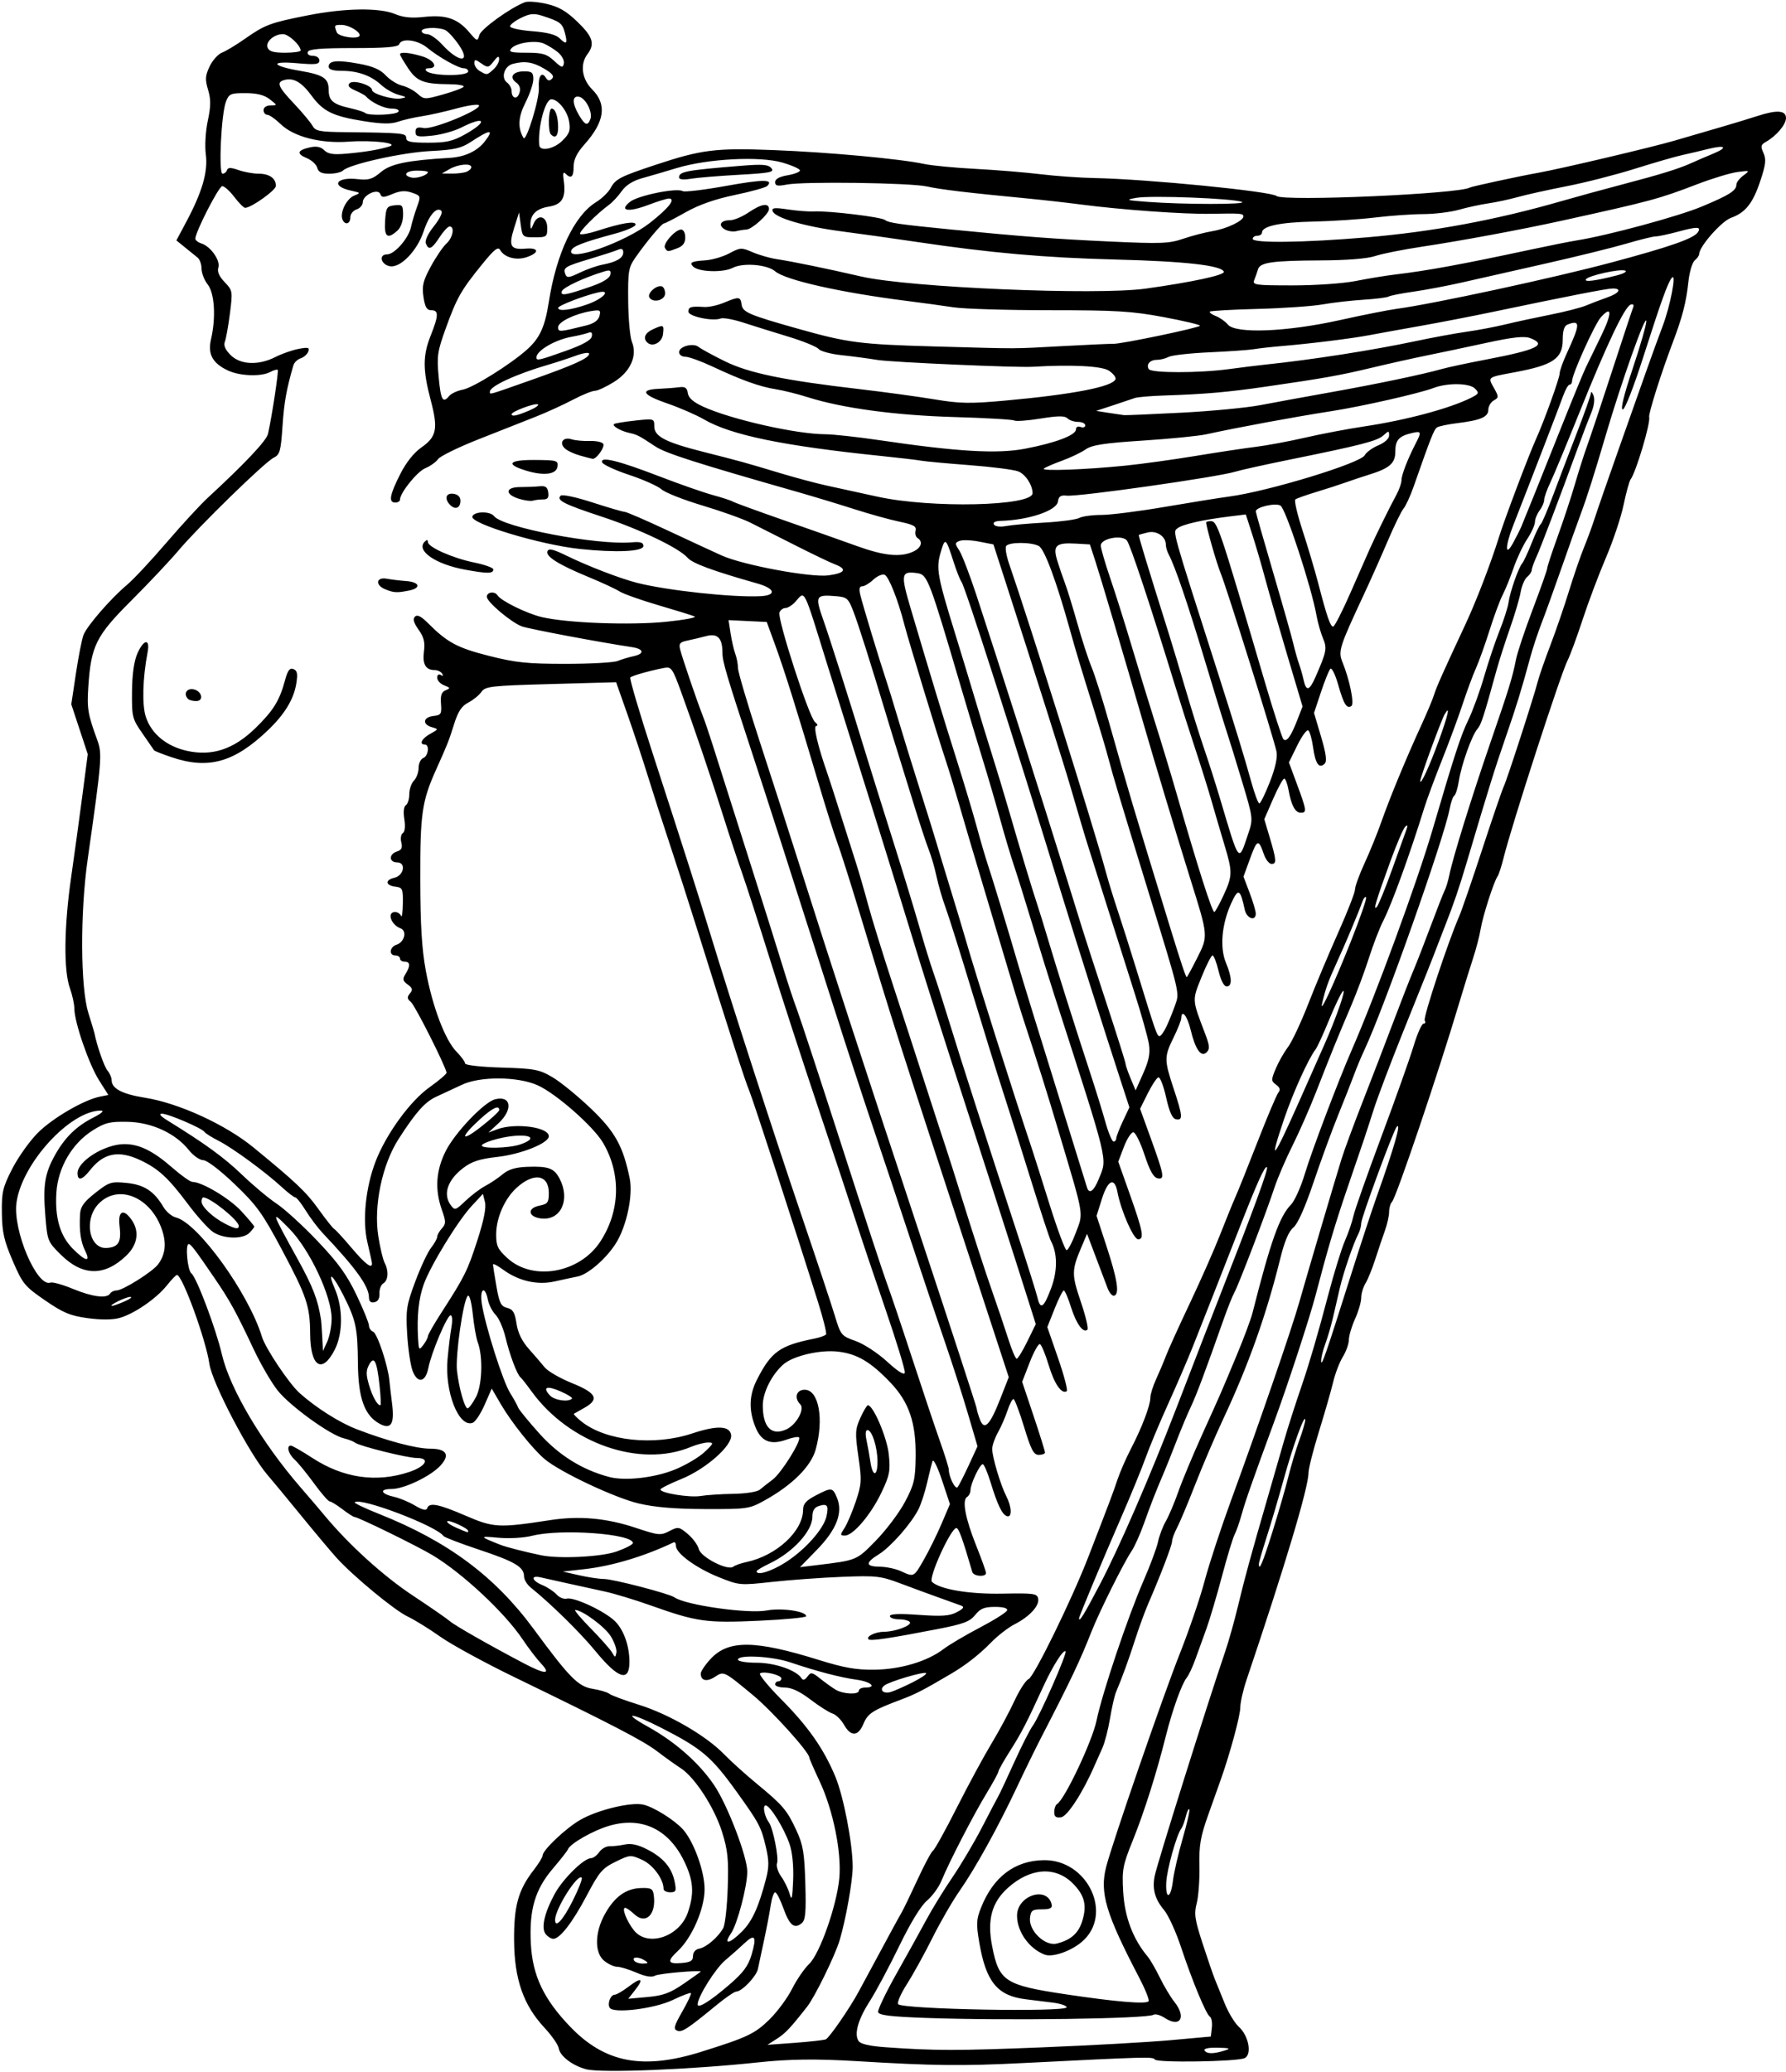 <?xml version="1.0" encoding="UTF-8" standalone="no"?>
<!-- Created with Inkscape (http://www.inkscape.org/) -->
<svg xmlns:dc="http://purl.org/dc/elements/1.1/" xmlns:cc="http://creativecommons.org/ns#" xmlns:rdf="http://www.w3.org/1999/02/22-rdf-syntax-ns#" xmlns:svg="http://www.w3.org/2000/svg" xmlns="http://www.w3.org/2000/svg" xmlns:sodipodi="http://sodipodi.sourceforge.net/DTD/sodipodi-0.dtd" xmlns:inkscape="http://www.inkscape.org/namespaces/inkscape" id="svg4180" version="1.1" inkscape:version="0.91 r13725" width="540" height="626.25" viewBox="0 0 540 626.25" sodipodi:docname="Harp.svg">
<defs id="defs4184"/>
<sodipodi:namedview pagecolor="#ffffff" bordercolor="#666666" borderopacity="1" objecttolerance="10" gridtolerance="10" guidetolerance="10" inkscape:pageopacity="0" inkscape:pageshadow="2" inkscape:window-width="1600" inkscape:window-height="837" id="namedview4182" showgrid="false" inkscape:zoom="1.0698603" inkscape:cx="270" inkscape:cy="313.125" inkscape:window-x="-8" inkscape:window-y="-8" inkscape:window-maximized="1" inkscape:current-layer="svg4180"/>
<path style="fill:#000000" d="m 177.303,625.374 c -4.154,-1.064 -8.013,-3.995 -8.366,-6.354 -0.155,-1.037 -2.122,-3.861 -4.37,-6.275 -6.32,-6.787 -9.04,-14.607 -9.133,-26.259 -0.083,-10.493 1.259,-15.314 5.944,-21.353 1.477,-1.903 2.685,-3.873 2.685,-4.377 0,-1.601 6.874,-8.131 11.263,-10.699 5.14,-3.008 15.157,-5.477 19.055,-4.697 3.042,0.608 9.457,4.58 12.082,7.481 3.298,3.645 6.597,12.759 6.573,18.16 -0.026,5.889 -3.832,14.639 -8.098,18.616 -3.326,3.101 -3.064,3.986 1.078,3.643 2.783,-0.23 3.516,-0.678 3.516,-2.151 0,-1.12 0.746,-1.996 1.875,-2.203 2.165,-0.396 5.809,-3.526 7.275,-6.248 0.555,-1.03 1.162,-6.514 1.348,-12.188 0.285,-8.667 0.008,-11.363 -1.731,-16.877 -2.338,-7.409 -8.235,-16.492 -12.487,-19.231 -1.563,-1.007 -4.741,-3.279 -7.061,-5.049 -4.268,-3.255 -13.346,-7.972 -43.125,-22.41 -9.023,-4.375 -19.148,-9.895 -22.5,-12.268 -3.352,-2.373 -7.781,-5.11 -9.844,-6.083 -4.009,-1.891 -16.529,-12.233 -21.588,-17.834 -1.687,-1.867 -6.507,-7.61 -10.712,-12.761 -4.205,-5.151 -8.74,-10.631 -10.078,-12.178 -5.472,-6.326 -16.776,-27.898 -17.585,-33.56 -1.049,-7.335 -8.19,-26.909 -9.818,-26.909 -0.292,2e-5 -1.678,1.438 -3.081,3.196 -3.169,3.971 -9.908,8.59 -14.306,9.804 -2.116,0.584 -5.619,0.601 -9.64,0.047 -5.263,-0.725 -7.411,-1.624 -12.879,-5.39 -6.144,-4.231 -6.766,-4.99 -9.747,-11.906 -2.628,-6.094 -3.202,-8.624 -3.281,-14.46 -0.086,-6.322 0.248,-7.746 3.144,-13.405 1.782,-3.482 5.245,-8.346 7.694,-10.808 4.431,-4.454 13.938,-10 18.803,-10.968 l 2.551,-0.508 -2.818,-4.442 c -3.047,-4.804 -7.431,-17.507 -7.454,-21.6 -0.008,-1.391 -0.622,-4.217 -1.365,-6.28 -1.908,-5.297 -1.759,-18.563 0.375,-33.383 0.994,-6.905 2.535,-18.12 3.423,-24.923 l 1.615,-12.368 -2.49,-7.533 -2.49,-7.533 1.397,-9.299 c 0.768,-5.114 1.797,-10.352 2.286,-11.639 1.046,-2.752 8.287,-11.093 13.177,-15.178 1.888,-1.577 7.23,-7.289 11.871,-12.693 4.642,-5.404 10.269,-11.513 12.506,-13.576 11.182,-10.31 17.782,-17.305 18.236,-19.324 1.204,-5.357 3.281,-19.023 2.942,-19.362 -0.204,-0.204 -1.224,0.084 -2.265,0.642 -2.761,1.478 -9.227,1.239 -12.836,-0.474 -4.622,-2.193 -6.106,-4.94 -5.073,-9.392 1.527,-6.581 1.091,-13.928 -0.983,-16.564 -1.031,-1.311 -1.875,-3.461 -1.875,-4.777 0,-1.316 -0.527,-2.821 -1.172,-3.344 -0.645,-0.523 -2.357,-1.911 -3.805,-3.084 l -2.633,-2.133 2.993,-5.607 c 4.821,-9.033 6.6,-15.164 5.91,-20.369 -0.343,-2.587 -0.087,-6.96 0.596,-10.178 0.939,-4.423 0.957,-6.448 0.084,-9.362 -0.941,-3.14 -0.867,-4.24 0.476,-7.069 0.875,-1.843 2.557,-3.719 3.739,-4.168 1.182,-0.449 4.304,-2.332 6.938,-4.183 6.026,-4.235 7.667,-4.847 19.02,-7.084 11.211,-2.21 21.654,-2.359 26.398,-0.376 2.472,1.033 4.981,1.277 8.786,0.856 6.485,-0.717 10.067,0.483 13.52,4.531 2.492,2.922 2.585,2.95 3.145,0.945 0.519,-1.857 9.388,-8.247 13.761,-9.914 0.914,-0.348 3.862,-0.125 6.552,0.495 3.696,0.853 5.98,2.179 9.354,5.431 4.656,4.488 5.34,6.691 3.028,9.748 -2.32,3.067 -1.72,7.536 1.436,10.692 4.494,4.494 3.767,9.73 -2.295,16.54 -2.369,2.661 -3.33,4.622 -3.33,6.797 0,3.139 -0.768,3.789 -2.467,2.09 -0.664,-0.664 -0.837,-0.081 -0.552,1.863 0.788,5.371 -0.378,7.463 -4.531,8.127 -3.826,0.612 -5.628,2.467 -5.516,5.681 0.047,1.342 0.244,1.241 0.933,-0.477 1.28,-3.192 4.164,-2.323 4.164,1.254 0,2.641 -0.212,2.8 -3.75,2.8 -3.664,0 -3.762,-0.086 -4.268,-3.75 l -0.518,-3.75 -1.487,4.688 c -1.739,5.482 -1.1,6.626 3.482,6.231 4.017,-0.346 4.268,1.203 0.412,2.547 -3.189,1.112 -6.832,0.155 -8.11,-2.129 -0.628,-1.122 -1.785,-0.206 -5.466,4.328 -6.355,7.829 -7.628,10.063 -10.933,19.198 -2.592,7.164 -2.794,8.529 -2.2,14.872 0.66,7.044 1.241,8.067 3.226,5.676 0.597,-0.72 2.442,-1.564 4.099,-1.877 3.084,-0.582 14.323,-7.595 19.352,-12.076 3.879,-3.456 5.453,-6.875 6.622,-14.387 2.287,-14.686 7.693,-26.122 14.274,-30.188 1.757,-1.086 3.743,-2.997 4.412,-4.247 1.479,-2.763 2.889,-3.492 13.666,-7.063 13.844,-4.587 18.024,-5.107 35.625,-4.43 16.563,0.637 38.258,2.634 45.499,4.187 2.303,0.494 9.251,1.163 15.438,1.485 6.188,0.323 15.047,1.047 19.688,1.61 4.641,0.563 12.023,1.089 16.406,1.17 15.717,0.289 53.334,3.999 55.061,5.429 2.052,1.7 55.323,-0.638 58.441,-2.565 0.531,-0.328 15.009,-3.455 20.561,-4.441 6.719,-1.193 34.323,-7.699 41.25,-9.722 4.383,-1.28 10.922,-3.187 14.531,-4.238 3.609,-1.051 8.37,-2.5 10.58,-3.22 C 537.252,33.139 540,33.333 540,35.668 c 0,1.978 -2.92,5.437 -6.083,7.207 -1.534,0.858 -1.642,1.355 -0.73,3.356 0.867,1.903 0.696,3.475 -0.901,8.293 -2.294,6.918 -4.497,9.712 -8.917,11.31 -2.897,1.048 -9.619,8.684 -9.619,10.928 0,0.451 -0.606,1.324 -1.347,1.938 -0.741,0.615 -1.601,3.514 -1.912,6.443 -0.659,6.213 -1.811,10.676 -4.763,18.45 -3.478,9.159 -7.377,21.494 -7.102,22.464 0.482,1.694 -3.964,16.61 -5.607,18.815 -0.396,0.532 -1.356,4.014 -2.133,7.739 -0.777,3.725 -3.171,10.883 -5.322,15.908 -2.15,5.025 -5.334,13.475 -7.074,18.779 -1.741,5.304 -3.774,10.821 -4.518,12.261 -2.057,3.978 -16.876,49.662 -19.352,59.658 -0.639,2.578 -1.461,5.109 -1.829,5.625 -1.127,1.583 -4.462,11.971 -5.116,15.938 -0.34,2.062 -1.384,6.07 -2.319,8.906 -0.935,2.836 -2.832,8.953 -4.215,13.594 -6.248,20.966 -18.983,58.615 -20.279,59.953 -0.474,0.49 -0.863,1.852 -0.863,3.028 0,1.176 -0.573,3.728 -1.274,5.672 -0.701,1.944 -2.02,5.855 -2.932,8.691 -0.912,2.836 -2.238,6.091 -2.945,7.233 -0.708,1.142 -1.286,3.1 -1.286,4.351 0,1.251 -0.834,4.113 -1.854,6.361 -1.02,2.248 -1.864,5.092 -1.875,6.32 -0.011,1.228 -0.833,3.549 -1.825,5.156 -0.992,1.608 -2.306,5.033 -2.919,7.611 -0.613,2.578 -2.543,9.292 -4.289,14.92 -1.746,5.628 -3.175,11.266 -3.175,12.53 0,4.407 -7.091,28.093 -18.726,62.55 -1.045,3.094 -1.899,6.865 -1.899,8.382 1.8e-4,2.439 -3.047,13.719 -5.841,21.618 -0.547,1.547 -2.273,6.398 -3.836,10.781 -2.364,6.63 -2.814,9.229 -2.677,15.469 0.09,4.125 -0.276,9.188 -0.813,11.25 -0.844,3.236 -0.601,4.906 1.769,12.188 1.51,4.641 3.177,9.492 3.703,10.781 0.526,1.289 1.873,4.607 2.992,7.373 1.119,2.766 3.038,5.93 4.263,7.031 3.026,2.718 4.057,8.503 1.691,9.488 -2.543,1.059 -26.456,1.417 -27.081,0.405 -0.543,-0.879 -2.224,-0.834 -39.796,1.06 -18.401,0.928 -27.231,0.829 -50.156,-0.562 -12.403,-0.753 -20.546,-0.655 -30,0.361 -20.132,2.163 -47.354,3.26 -51.916,2.092 z m 34.756,-5.312 c 13.867,-4.335 16.155,-5.417 20.559,-9.726 2.385,-2.333 5.479,-6.513 6.876,-9.289 1.397,-2.776 3.711,-6.151 5.142,-7.5 3.214,-3.03 8.359,-17.643 9.134,-25.942 0.724,-7.757 -1.868,-20.545 -5.921,-29.202 -1.739,-3.714 -3.161,-6.978 -3.161,-7.252 0,-1.608 -11.217,-14.038 -16.972,-18.806 -8.919,-7.391 -8.848,-7.356 -11.56,-5.579 -2.445,1.602 -4.281,1.185 -4.281,-0.972 0,-0.706 1.383,-2.751 3.074,-4.544 5.359,-5.682 13.369,-5.587 32.551,0.386 7.686,2.393 11.385,3.045 16.875,2.974 7.923,-0.103 16.016,-2.518 20.887,-6.234 1.699,-1.296 6.639,-4.215 10.98,-6.487 4.34,-2.272 8.051,-4.611 8.247,-5.197 0.228,-0.685 -1.082,-1.065 -3.672,-1.065 -3.211,0 -4.42,0.493 -5.965,2.431 -1.604,2.011 -3.551,2.744 -11.285,4.249 -14.455,2.813 -20.379,3.695 -20.953,3.12 -0.856,-0.856 2.034,-2.27 4.669,-2.286 3.409,-0.02 8.447,-1.901 7.818,-2.918 -0.288,-0.465 -1.764,-0.846 -3.28,-0.846 -1.516,0 -2.757,-0.443 -2.757,-0.985 0,-0.663 2.863,-0.78 8.752,-0.358 6.982,0.5 9.305,0.335 11.484,-0.818 2.024,-1.07 2.368,-1.582 1.326,-1.976 -0.773,-0.292 -3.727,-1.357 -6.562,-2.366 -2.836,-1.009 -8.109,-2.946 -11.719,-4.305 -6.1,-2.296 -7.355,-2.438 -17.812,-2.025 -6.188,0.245 -15.68,0.933 -21.094,1.528 -9.702,1.067 -9.934,1.047 -16.108,-1.43 -6.83,-2.74 -12.955,-7.206 -12.955,-9.444 0,-0.779 -0.316,-1.264 -0.703,-1.079 -8.767,4.201 -18.634,7.164 -26.953,8.093 l -6.562,0.733 4.968,1.122 c 2.732,0.617 6.107,1.122 7.5,1.122 2.718,7.2e-4 19.727,4.428 21.282,5.539 3.279,2.344 22.271,5.045 27.939,3.973 4.475,-0.846 11.905,0.238 11.905,1.738 0,0.39 -6.434,1.005 -14.297,1.365 -15.927,0.729 -18.807,0.325 -32.578,-4.576 -4.898,-1.743 -11.227,-3.662 -14.062,-4.263 -2.836,-0.602 -7.898,-1.711 -11.25,-2.465 -3.352,-0.754 -7.043,-1.576 -8.203,-1.828 -3.047,-0.66 -2.594,1.026 0.635,2.363 1.51,0.625 3.432,1.896 4.272,2.825 0.84,0.928 2.246,1.5 3.125,1.27 2.176,-0.569 11.58,3.848 14.581,6.849 2.625,2.625 4.326,7.426 4.335,12.232 0.011,6.255 -3.385,5.18 -10.309,-3.264 -4.545,-5.542 -13.515,-14.348 -19.527,-19.172 -1.119,-0.897 -2.034,-2.414 -2.034,-3.37 0,-2.841 -2.721,-4.459 -13.565,-8.068 -5.656,-1.882 -10.508,-3.741 -10.781,-4.132 -2.152,-3.07 -25.216,-11.83 -26.849,-10.197 -0.232,0.232 3.071,1.811 7.34,3.51 20.86,8.301 35.031,18.845 46.791,34.815 10.853,14.738 13.432,17.347 17.842,18.053 2.185,0.349 4.434,1.018 4.997,1.486 0.564,0.468 4.592,1.964 8.953,3.326 9.11,2.844 20.297,9.335 25.74,14.934 2.062,2.121 6.492,6.118 9.844,8.881 7.98,6.579 9.175,7.983 12.022,14.114 2.043,4.399 2.441,6.755 2.714,16.034 0.26,8.858 0.056,11.097 -1.103,12.058 -2.222,1.844 -3.662,0.663 -5.532,-4.538 -0.95,-2.642 -2.07,-4.804 -2.488,-4.804 -0.419,0 -1.027,1.793 -1.353,3.984 -0.325,2.191 -1.232,6.938 -2.015,10.547 -0.783,3.609 -1.613,7.499 -1.845,8.644 -0.449,2.217 -4.865,6.825 -6.54,6.825 -0.552,0 -3.187,1.793 -5.856,3.984 -8.974,7.367 -10.541,8.389 -12.004,7.828 -1.219,-0.468 -0.973,-1.396 1.531,-5.772 1.641,-2.868 2.816,-5.381 2.612,-5.585 -0.204,-0.204 -2.675,0.733 -5.491,2.083 -5.531,2.651 -17.928,4.179 -19.059,2.349 -0.778,-1.259 0.263,-3.95 1.529,-3.95 0.541,0 2.422,-1.097 4.18,-2.438 3.894,-2.97 4.759,-2.515 1.966,1.036 l -2.072,2.634 5.851,-0.531 c 4.732,-0.429 6.829,-1.204 10.965,-4.053 2.813,-1.937 5.114,-3.563 5.114,-3.613 0,-0.545 -12.626,0.554 -13.779,1.2 -1.061,0.594 -2.858,0.309 -5.683,-0.902 -2.272,-0.974 -4.893,-1.771 -5.824,-1.771 -0.931,0 -2.689,-0.807 -3.907,-1.793 -2.986,-2.419 -2.892,-8.589 0.217,-14.156 2.912,-5.215 6.349,-7.701 10.845,-7.844 3.106,-0.099 3.643,0.188 3.912,2.09 0.836,5.906 -2.405,9.082 -5.909,5.791 -1.113,-1.046 -2.342,-1.901 -2.73,-1.901 -1.107,0 0.419,3.96 2.599,6.745 4.115,5.256 13.838,2.064 16.366,-5.373 2.001,-5.886 1.682,-9.799 -1.287,-15.778 -4.697,-9.459 -12.792,-13.213 -22.442,-10.407 -4.904,1.426 -11.884,5.399 -12.542,7.139 -0.176,0.466 -2.198,3.047 -4.492,5.735 -5.474,6.413 -7.26,12.479 -6.718,22.816 0.503,9.587 3.87,16.69 11.851,25.007 10.536,10.978 21.947,13.167 39.706,7.615 z m -47.026,-35.492 c -1.486,-1.791 -0.52,-6.255 2.617,-12.094 2.47,-4.596 8.872,-10.914 11.061,-10.914 0.651,0 1.761,-0.824 2.466,-1.83 0.705,-1.007 2.1,-1.804 3.1,-1.771 1,0.033 3.084,-0.204 4.631,-0.525 1.984,-0.412 4.034,0.052 6.958,1.574 4.801,2.499 7.306,5.518 8.148,9.818 0.523,2.669 0.35,3.047 -1.395,3.047 -1.096,0 -1.992,-0.464 -1.992,-1.03 0,-2.959 -3.204,-7.299 -6.477,-8.775 -3.472,-1.566 -3.681,-1.551 -8.047,0.583 -3.987,1.949 -4.946,3.071 -8.678,10.159 -4.28,8.128 -8.14,13.125 -10.14,13.125 -0.614,0 -1.627,-0.616 -2.251,-1.368 z m 8.191,-10.256 c 1.748,-3.492 2.944,-6.584 2.658,-6.87 -1.245,-1.245 -7.993,9.415 -8.047,12.713 -0.046,2.787 2.392,0.144 5.39,-5.843 z M 370.312,619.688 c 1.902,-0.609 1.494,-0.768 -2.165,-0.844 -2.788,-0.058 -4.287,0.264 -3.929,0.844 0.665,1.077 2.731,1.077 6.094,0 z m -54.936,-0.962 c 14.488,-0.58 31.827,-1.55 38.53,-2.156 l 12.188,-1.101 0.309,-2.711 c 0.17,-1.491 -0.091,-2.967 -0.582,-3.281 -1.173,-0.751 -5.298,-10.686 -8.768,-21.121 -1.53,-4.6 -3.813,-9.589 -5.074,-11.088 -2.8,-3.328 -3.641,-6.38 -2.85,-10.349 0.745,-3.738 15.88,-51.889 21.28,-67.7 1.057,-3.094 2.783,-9.211 3.837,-13.594 2.177,-9.058 3.723,-14.708 9.103,-33.281 2.091,-7.219 4.282,-14.812 4.868,-16.875 1.031,-3.625 3.418,-11.069 5.412,-16.875 2.23,-6.494 4.933,-15.741 7.947,-27.188 1.765,-6.703 4.048,-14.103 5.074,-16.444 1.026,-2.341 2.182,-5.716 2.57,-7.5 0.388,-1.784 4.174,-12.525 8.413,-23.869 4.239,-11.344 8.628,-23.684 9.752,-27.422 1.124,-3.738 2.479,-6.797 3.01,-6.797 0.531,0 0.697,-0.435 0.369,-0.966 -0.534,-0.864 7.137,-24.03 10.443,-31.536 0.72,-1.634 3.84,-10.704 6.934,-20.156 3.094,-9.452 6.034,-18.029 6.533,-19.06 0.974,-2.012 9.138,-27.209 10.328,-31.875 0.395,-1.547 2.085,-6.398 3.757,-10.781 1.672,-4.383 4.208,-11.766 5.636,-16.406 1.428,-4.641 3.459,-10.547 4.514,-13.125 1.055,-2.578 2.527,-6.586 3.272,-8.906 0.745,-2.32 3.966,-11.602 7.16,-20.625 3.193,-9.023 6.997,-19.781 8.452,-23.906 1.455,-4.125 3.684,-10.242 4.953,-13.594 2.299,-6.071 4.22,-16.204 2.748,-14.493 -1.204,1.4 -3.26,7.099 -8.694,24.103 -2.855,8.935 -5.509,15.703 -6.156,15.703 -0.74,0 0.313,-4.327 3.015,-12.383 2.284,-6.811 4.13,-13.244 4.102,-14.297 -0.07,-2.643 -7.555,18.412 -12.317,34.648 -3.299,11.248 -5.626,18.572 -7.445,23.438 -0.964,2.578 -3.595,9.961 -5.847,16.406 -2.252,6.445 -4.995,14.039 -6.097,16.875 -1.102,2.836 -2.633,7.477 -3.403,10.312 -2.716,10.006 -4.142,14.632 -7.517,24.375 -3.202,9.245 -4.919,14.762 -11.599,37.266 -2.39,8.052 -3.958,12.647 -6.637,19.453 -0.406,1.031 -1.468,3.773 -2.359,6.094 -2.16,5.62 -2.423,6.283 -10.266,25.781 -3.733,9.281 -7.731,19.828 -8.884,23.438 -1.153,3.609 -2.526,7.828 -3.053,9.375 -0.526,1.547 -2.759,8.086 -4.961,14.531 -3.74,10.946 -6.021,18.632 -9.599,32.344 -1.76,6.746 -8.357,26.913 -12.421,37.969 -6.785,18.461 -8.779,24.141 -9.933,28.287 -0.67,2.409 -1.638,5.165 -2.151,6.123 -0.513,0.958 -2.217,6.581 -3.787,12.494 -1.57,5.914 -3.691,13.072 -4.713,15.908 -1.022,2.836 -2.548,7.051 -3.39,9.368 -0.842,2.316 -2.002,4.779 -2.578,5.473 -1.473,1.775 -4.338,9.763 -6.285,17.525 -2.845,11.337 -6.57,23.102 -10.018,31.644 -3.041,7.532 -3.288,8.842 -2.907,15.469 0.441,7.691 2.939,14.307 7.421,19.655 0.759,0.906 2.409,3.756 3.667,6.335 1.258,2.578 3.236,5.88 4.396,7.338 3.716,4.668 1.754,7.909 -2.93,4.84 -1.308,-0.857 -2.82,-1.286 -3.359,-0.952 -1.99,1.23 -44.947,1.825 -68.946,0.955 -10.692,-0.388 -14.13,-0.812 -14.342,-1.77 -0.154,-0.693 2.377,-5.974 5.625,-11.735 3.248,-5.762 7.311,-13.094 9.03,-16.294 1.719,-3.2 5.25,-8.937 7.846,-12.747 2.597,-3.811 6.594,-10.561 8.884,-15 2.29,-4.439 4.525,-8.704 4.968,-9.477 0.443,-0.773 2.618,-5.414 4.833,-10.312 2.216,-4.898 4.736,-9.854 5.6,-11.013 1.959,-2.627 10.444,-21.88 9.888,-22.437 -0.654,-0.654 -3.861,4.394 -6.657,10.481 -5.189,11.296 -6.673,14.168 -10.125,19.598 -1.935,3.045 -3.519,5.849 -3.519,6.232 0,0.383 -1.63,3.379 -3.622,6.658 -3.944,6.492 -11.283,20.72 -13.603,26.371 -0.801,1.951 -2.773,4.655 -4.383,6.01 -1.833,1.542 -4.983,6.701 -8.424,13.797 -3.023,6.234 -6.988,13.654 -8.81,16.49 -3.6,5.603 -4.847,10.006 -3.436,12.137 0.598,0.903 3.347,1.531 8.229,1.88 14.711,1.053 21.706,1.056 47.551,0.021 z m -65.703,-2.405 c 1.026,-0.414 7.151,-9.275 9.861,-14.267 1.739,-3.202 7.654,-14.156 9.968,-18.459 1.109,-2.062 2.506,-4.594 3.105,-5.625 0.599,-1.031 2.777,-5.535 4.841,-10.008 2.064,-4.473 4.163,-8.387 4.665,-8.697 0.502,-0.31 3.733,-6.143 7.18,-12.961 3.447,-6.818 8.153,-15.52 10.458,-19.336 2.305,-3.817 5.441,-9.642 6.97,-12.944 1.529,-3.303 3.448,-6.261 4.266,-6.575 1.616,-0.62 13.06,-23.994 18.029,-36.822 6.734,-17.385 7.481,-19.368 8.841,-23.438 0.775,-2.32 2.616,-6.539 4.09,-9.375 3.321,-6.386 5.865,-13.082 5.865,-15.438 0,-0.98 0.789,-3.497 1.752,-5.594 0.964,-2.096 2.312,-5.288 2.995,-7.093 0.684,-1.805 3.933,-8.958 7.222,-15.897 3.288,-6.939 7.414,-16.287 9.167,-20.775 1.754,-4.487 3.821,-9.568 4.594,-11.29 0.773,-1.722 3.79,-9.249 6.703,-16.725 2.913,-7.477 5.729,-14.134 6.258,-14.795 0.689,-0.861 0.498,-1.54 -0.673,-2.396 -1.529,-1.118 -1.536,-1.43 -0.11,-4.842 0.838,-2.006 2.498,-4.936 3.689,-6.51 1.191,-1.575 3.936,-7.407 6.1,-12.962 2.164,-5.554 6.239,-15.254 9.056,-21.556 2.816,-6.302 5.121,-12.208 5.121,-13.125 0,-0.917 1.308,-4.506 2.906,-7.975 1.598,-3.469 3.867,-9.05 5.042,-12.401 2.533,-7.227 7.554,-19.377 12.023,-29.096 1.77,-3.849 3.536,-8.053 3.924,-9.342 0.677,-2.248 2.71,-6.813 9.393,-21.094 3.347,-7.152 7.753,-18.597 10.287,-26.719 1.697,-5.439 9.003,-24.759 11.168,-29.531 2.438,-5.374 7.133,-18.409 7.133,-19.806 0,-0.772 1.013,-3.593 2.251,-6.268 4.012,-8.668 4.038,-9.998 0.169,-8.514 -1.029,0.395 -1.483,1.784 -1.483,4.542 0,5.759 -2.89,7.726 -14.531,9.891 -8.363,1.555 -8.149,1.396 -6.306,4.69 1.536,2.745 1.535,2.941 -0.022,3.834 -0.902,0.518 -1.641,1.775 -1.641,2.793 0,2.196 -2.306,3.194 -9.383,4.063 -2.84,0.348 -5.605,0.932 -6.144,1.297 -0.898,0.609 -1.835,2.984 -7.079,17.942 -0.982,2.8 -2.341,5.753 -3.021,6.562 -0.68,0.809 -2.855,5.268 -4.833,9.909 -1.979,4.641 -5.175,11.812 -7.104,15.938 -7.463,15.964 -7.883,17.274 -6.567,20.502 2.217,5.438 3.701,12.74 2.713,13.351 -1.427,0.882 -2.294,-0.536 -4.011,-6.556 -0.865,-3.034 -1.919,-5.143 -2.343,-4.688 -0.424,0.455 -1.706,3.64 -2.849,7.076 l -2.079,6.248 2.123,7.15 c 1.509,5.083 1.832,7.441 1.119,8.155 -1.679,1.679 -2.834,0.089 -3.511,-4.833 -0.354,-2.577 -1.021,-4.918 -1.481,-5.202 -0.46,-0.284 -1.963,1.779 -3.339,4.586 l -2.503,5.103 2.49,6.717 c 2.88,7.769 2.974,8.485 1.116,8.485 -1.685,0 -2.867,-2.17 -3.702,-6.797 -0.349,-1.934 -0.944,-3.516 -1.321,-3.516 -0.378,0 -1.889,2.76 -3.358,6.133 l -2.672,6.133 1.597,5.351 c 2.098,7.026 2.181,8.164 0.6,8.164 -0.727,0 -1.782,-1.341 -2.344,-2.98 -1.586,-4.627 -2.018,-4.485 -4.15,1.362 l -1.99,5.459 1.857,4.886 c 1.021,2.687 1.857,5.514 1.857,6.282 0,2.466 -2.757,1.488 -3.33,-1.182 -1.368,-6.373 -1.967,-6.633 -4.15,-1.805 -2.831,6.262 -3.437,13.31 -1.534,17.863 1.862,4.456 1.938,7.144 0.201,7.144 -0.8,0 -1.752,-1.83 -2.437,-4.688 -0.618,-2.578 -1.437,-4.688 -1.819,-4.688 -0.382,0 -1.886,2.958 -3.341,6.574 -2.86,7.105 -2.891,6.627 1.093,17.069 1.383,3.625 1.468,4.641 0.471,5.625 -1.668,1.645 -3.412,-0.811 -4.859,-6.844 -1.005,-4.19 -2.751,-6.318 -2.824,-3.439 -0.016,0.645 -1.067,3.281 -2.335,5.859 -2.845,5.782 -2.842,6.725 0.045,15.436 2.743,8.278 2.851,9.648 0.723,9.238 -1.133,-0.218 -2.007,-2.146 -3.012,-6.643 -0.779,-3.484 -1.838,-6.195 -2.354,-6.023 -0.516,0.172 -1.968,2.378 -3.227,4.902 l -2.289,4.59 3.071,8.469 c 4.233,11.673 4.465,12.953 2.268,12.546 -1.267,-0.235 -2.401,-2.253 -4.005,-7.124 -1.231,-3.738 -2.755,-6.797 -3.388,-6.797 -0.633,0 -1.914,1.999 -2.847,4.442 l -1.696,4.442 3.497,9.855 c 3.994,11.256 4.427,13.605 2.51,13.605 -1.401,0 -5.198,-8.657 -6.245,-14.238 -0.87,-4.635 -2.881,-3.771 -4.707,2.021 l -1.616,5.126 3.002,9.17 c 3.286,10.04 3.976,14.391 2.372,14.963 -0.574,0.205 -1.487,-0.804 -2.03,-2.241 -0.542,-1.437 -2.164,-5.725 -3.604,-9.528 l -2.618,-6.914 -1.693,3.986 c -2.982,7.021 -2.997,8.267 -0.208,16.487 1.462,4.307 2.374,8.114 2.027,8.461 -1.225,1.225 -3.369,-1.687 -4.954,-6.725 -0.882,-2.804 -1.87,-5.099 -2.195,-5.099 -0.325,0 -1.58,2.49 -2.789,5.534 l -2.198,5.534 3.282,9.475 c 1.805,5.211 2.969,9.669 2.587,9.905 -1.56,0.964 -3.743,-2.195 -5.464,-7.907 -1.003,-3.329 -2.198,-6.177 -2.654,-6.33 -0.457,-0.152 -1.849,2.35 -3.094,5.561 l -2.264,5.838 3.463,10.335 c 1.905,5.684 3.453,10.652 3.44,11.038 -0.013,0.387 -0.863,0.703 -1.888,0.703 -1.533,0 -2.322,-1.502 -4.433,-8.438 -1.413,-4.641 -2.861,-8.438 -3.219,-8.438 -0.358,0 -1.172,1.582 -1.81,3.516 -0.638,1.934 -1.936,4.9 -2.885,6.591 -0.949,1.691 -1.726,3.933 -1.726,4.98 0,2.449 2.511,10.857 4.266,14.286 1.678,3.279 1.78,6.548 0.187,6.021 -1.451,-0.48 -2.831,-3.341 -4.975,-10.315 -0.911,-2.965 -1.963,-5.391 -2.336,-5.391 -0.884,0 -3.705,5.954 -3.705,7.821 0,0.794 -0.47,1.734 -1.045,2.089 -1.562,0.965 -0.511,6.516 2.801,14.787 1.612,4.026 2.931,7.71 2.931,8.186 0,1.314 -3.759,1.037 -4.149,-0.305 -2.927,-10.081 -4.115,-13.345 -4.833,-13.274 -1.728,0.171 -8.515,15.149 -7.363,16.25 2.38,2.276 11.284,3.766 21.345,3.571 9.468,-0.183 10.477,-0.041 10.776,1.514 0.414,2.152 -2.638,5.46 -7.155,7.756 -1.906,0.969 -5.153,3.495 -7.216,5.613 -3.394,3.486 -7.532,6.72 -11.865,9.273 -8.491,5.002 -10.797,6.196 -15.081,7.805 -8.733,3.28 -10.184,4.209 -11.506,7.374 -1.612,3.858 -3.803,3.965 -5.889,0.288 -0.878,-1.548 -2.441,-3.074 -3.472,-3.39 -1.031,-0.316 -4.023,-2.214 -6.649,-4.216 C 241.853,511.188 239.33,510 237.335,510 c -1.628,0 -2.96,-0.422 -2.96,-0.938 0,-0.516 0.422,-0.938 0.938,-0.938 0.516,0 0.938,-0.388 0.938,-0.863 0,-1.044 -5.228,-2.305 -6.444,-1.554 -0.475,0.294 2.383,3.806 6.352,7.804 8.163,8.224 12.872,14.939 16.394,23.38 2.504,6.001 5.25,20.254 5.256,27.288 0.004,4.275 -2.081,15.992 -3.954,22.226 -1.391,4.628 -7.464,17.037 -9.791,20.006 -5.099,6.506 -6.578,8.075 -9.179,9.739 l -2.852,1.825 8.268,-0.605 c 4.547,-0.333 8.766,-0.806 9.375,-1.052 z M 322.5,606.62 c 0,-0.484 -1.898,-1.117 -4.219,-1.406 -2.32,-0.289 -6.025,-0.749 -8.234,-1.022 -8.469,-1.045 -11.925,-5.266 -13.941,-17.026 -0.986,-5.752 -0.923,-7.042 0.527,-10.682 3.699,-9.288 10.187,-14.193 18.941,-14.319 13.401,-0.194 21.175,16.534 11.486,24.714 -3.381,2.854 -8.874,4.73 -11.216,3.829 -4.697,-1.805 -8.343,-6.944 -8.343,-11.759 0,-6.18 9.239,-9.111 10.48,-3.325 0.223,1.038 -0.556,1.405 -2.98,1.406 -2.885,8.8e-4 -3.317,0.313 -3.579,2.588 -0.44,3.825 4.541,8.621 8.055,7.758 4.319,-1.062 6.648,-3.145 7.795,-6.975 1.406,-4.692 0.628,-7.669 -2.933,-11.231 -5.255,-5.255 -12.88,-4.708 -19.652,1.41 -4.826,4.36 -6.252,9.622 -4.736,17.467 2.076,10.741 3.818,11.889 22.229,14.65 15.32,2.298 24.502,3.061 25.103,2.087 0.26,-0.42 -1.048,-3.673 -2.907,-7.227 -10.028,-19.179 -11.932,-25.569 -9.934,-33.335 1.928,-7.493 17.162,-51.586 22.269,-64.459 2.779,-7.002 6.149,-16.869 7.49,-21.925 1.341,-5.056 4.94,-16.025 7.998,-24.375 8.255,-22.537 18.313,-51.725 20.577,-59.713 2.444,-8.623 10.873,-37.184 12.866,-43.594 0.801,-2.578 3.687,-10.383 6.412,-17.344 2.725,-6.961 6.864,-17.719 9.198,-23.906 2.334,-6.188 5.051,-13.148 6.038,-15.469 0.987,-2.32 3.37,-8.438 5.295,-13.594 1.925,-5.156 3.835,-10.022 4.244,-10.812 0.409,-0.79 1.04,-2.9 1.402,-4.688 1.049,-5.178 6.75,-23.541 12.36,-39.813 5.695,-16.518 6.695,-19.77 7.789,-25.312 0.407,-2.062 2.695,-8.901 5.086,-15.198 2.39,-6.296 4.346,-11.838 4.346,-12.314 0,-0.477 1.428,-4.817 3.174,-9.646 1.746,-4.829 4.092,-11.943 5.213,-15.811 1.122,-3.867 2.806,-9.141 3.742,-11.719 0.937,-2.578 4.313,-12.703 7.504,-22.5 3.19,-9.797 6.037,-18.393 6.326,-19.102 0.326,-0.8 0.045,-1.129 -0.74,-0.867 -1.791,0.597 -7.19,11.946 -15.399,32.371 -3.89,9.679 -7.902,19.332 -8.916,21.451 -1.013,2.119 -1.842,4.464 -1.842,5.211 0,0.747 -0.619,2.178 -1.376,3.179 -0.757,1.001 -1.39,2.567 -1.406,3.481 -0.016,0.913 -1.071,3.234 -2.344,5.157 -1.273,1.923 -3.125,5.853 -4.116,8.733 -0.991,2.88 -2.482,6.551 -3.312,8.158 -0.831,1.607 -2.614,6.422 -3.963,10.7 -1.349,4.278 -3.21,9.466 -4.136,11.528 -0.926,2.062 -2.724,6.914 -3.994,10.781 -1.271,3.867 -4.079,11.461 -6.241,16.875 -2.162,5.414 -4.583,11.953 -5.381,14.531 -4.254,13.754 -9.823,29.095 -12.331,33.965 -1.123,2.181 -3.081,7.243 -4.352,11.25 -1.271,4.007 -3.753,10.66 -5.516,14.785 -3.929,9.191 -5.999,14.282 -10.484,25.781 -1.91,4.898 -5.132,12.218 -7.159,16.266 -2.027,4.048 -4.471,9.743 -5.431,12.656 -2.511,7.618 -10.887,29.529 -12.094,31.636 -0.563,0.982 -2.064,4.739 -3.336,8.349 -5.511,15.634 -8.177,22.739 -9.85,26.25 -0.983,2.062 -2.921,6.683 -4.306,10.269 -1.386,3.585 -3.069,7.804 -3.741,9.375 -2.576,6.02 -3.99,9.624 -6.088,15.513 -1.194,3.352 -2.894,7.148 -3.778,8.438 -2.303,3.361 -9.759,18.323 -12.117,24.315 -3.477,8.837 -6.241,14.655 -15.169,31.935 -1.732,3.352 -5.035,10.102 -7.34,15 -5.703,12.117 -12.622,24.637 -17.358,31.406 -2.164,3.094 -5.877,9.516 -8.25,14.273 -2.373,4.756 -5.841,11.034 -7.707,13.95 -1.865,2.916 -3.046,5.647 -2.622,6.069 1.567,1.562 50.925,2.456 50.925,0.923 z m -3.75,-58.999 c 0,-1.037 0.387,-2.124 0.861,-2.417 2.334,-1.442 10.619,-18.948 11.917,-25.179 1.781,-8.549 9.453,-31.362 14.249,-42.369 2.022,-4.641 3.981,-9.914 4.353,-11.719 0.372,-1.805 1.432,-4.596 2.356,-6.203 0.923,-1.607 2.622,-5.615 3.774,-8.906 1.153,-3.292 4.388,-11.047 7.189,-17.235 5.856,-12.933 5.496,-12.106 10.538,-24.18 2.109,-5.049 4.23,-10.744 4.715,-12.656 5.459,-21.535 8.173,-29.182 11.583,-32.639 1.132,-1.148 3.047,-5.392 4.255,-9.431 2.004,-6.701 10.146,-28.184 14.154,-37.344 7.197,-16.45 19.8,-50.794 24.427,-66.562 6.725,-22.92 8.524,-28.435 10.824,-33.193 1.348,-2.787 3.501,-8.693 4.785,-13.124 1.284,-4.431 3.392,-10.699 4.685,-13.931 1.293,-3.231 2.503,-7.029 2.691,-8.439 0.414,-3.118 2.976,-10.455 4.142,-11.86 0.466,-0.561 1.76,-3.336 2.875,-6.166 1.115,-2.83 2.33,-5.36 2.698,-5.623 0.369,-0.263 2.086,-4.274 3.817,-8.915 1.731,-4.641 4.982,-13.169 7.223,-18.952 2.242,-5.783 4.106,-11.056 4.142,-11.719 0.036,-0.662 0.394,-0.364 0.795,0.663 0.44,1.127 0.182,3.171 -0.651,5.156 -0.759,1.809 -2.537,6.453 -3.952,10.32 -5.864,16.031 -11.421,30.653 -12.703,33.423 -0.752,1.625 -1.367,3.366 -1.367,3.87 0,0.503 -0.622,1.431 -1.381,2.062 -0.76,0.631 -1.646,2.686 -1.97,4.568 -0.324,1.882 -1.774,6.796 -3.224,10.921 -1.45,4.125 -3.275,9.82 -4.057,12.656 -3.944,14.308 -4.663,16.513 -5.803,17.812 -1.659,1.891 -4.832,10.781 -5.603,15.698 -0.343,2.189 -0.961,4.188 -1.374,4.443 -0.412,0.255 -1.046,2.05 -1.409,3.989 -1.66,8.878 -19.792,60.137 -25.788,72.901 -0.969,2.062 -2.379,5.438 -3.134,7.5 -0.755,2.062 -2.916,7.547 -4.802,12.188 -1.886,4.641 -5.242,13.803 -7.457,20.361 -2.576,7.625 -4.767,12.525 -6.079,13.594 -1.371,1.117 -2.664,4.157 -3.901,9.171 -4.225,17.124 -9.625,32.315 -17.329,48.75 -2.417,5.156 -6.207,14.016 -8.423,19.688 -2.216,5.672 -4.698,11.578 -5.516,13.125 -0.818,1.547 -1.49,3.375 -1.494,4.063 -0.006,1.203 -3.405,10.102 -7.223,18.906 -1.006,2.32 -2.778,7.172 -3.938,10.781 -1.971,6.134 -3.932,11.521 -5.801,15.938 -0.436,1.031 -1.251,4.617 -1.81,7.969 -0.559,3.352 -1.601,7.366 -2.315,8.92 -0.714,1.555 -1.749,3.875 -2.301,5.156 -3.492,8.116 -8.242,15.477 -10.165,15.754 -1.556,0.224 -2.078,-0.174 -2.078,-1.585 z m -98.205,52.15 c 4.168,-3.589 5.682,-5.629 6.681,-9.003 1.637,-5.525 1.055,-6.514 -2.086,-3.544 -1.366,1.292 -3.998,3.624 -5.848,5.182 -3.014,2.539 -8.355,11.066 -8.355,13.338 0,1.399 3.763,-0.94 9.608,-5.974 z M 195,592.5 c -1.847,-1.194 -4.019,-1.194 -3.281,0 0.319,0.516 1.504,0.931 2.633,0.923 1.67,-0.012 1.791,-0.184 0.648,-0.923 z m 29.313,-8.751 c 3.112,-3.112 5.043,-7.331 7.284,-15.912 0.958,-3.67 0.943,-5.498 -0.082,-9.844 -1.389,-5.891 -2.057,-7.142 -8.832,-16.556 -7.55,-10.491 -10.486,-12.988 -22.526,-19.154 -9.246,-4.736 -12.579,-5.085 -4.241,-0.445 8.284,4.61 15.417,10.902 19.983,17.626 4.023,5.924 10.04,21.61 10.04,26.173 0,4.439 -3.021,15.901 -4.917,18.659 -2.449,3.561 -0.49,3.235 3.293,-0.548 z m 14.434,-26.381 c -1.647,-4.833 -5.919,-11.744 -7.26,-11.744 -1.002,0 -0.351,3.341 1.004,5.156 1.223,1.638 3.035,10.744 2.445,12.284 -0.312,0.814 0.249,2.628 1.248,4.031 0.999,1.403 2.16,3.79 2.581,5.306 0.609,2.194 0.822,1.344 1.044,-4.172 0.171,-4.262 -0.238,-8.44 -1.062,-10.86 z m 115.898,10.991 c 0.292,-2.449 1.622,-8.21 2.955,-12.801 1.333,-4.591 2.228,-8.543 1.989,-8.783 -0.239,-0.239 -0.724,0.775 -1.078,2.254 -0.354,1.479 -0.966,3.111 -1.36,3.626 -1.412,1.847 -4.325,12.263 -4.524,16.172 -0.276,5.439 1.359,5.059 2.019,-0.469 z M 259.688,510.938 c 0,-0.516 0.844,-0.938 1.875,-0.938 3.707,0 1.78,-1.773 -2.578,-2.372 -4.91,-0.675 -11.976,-2.522 -20.018,-5.232 -5.558,-1.873 -15.841,-2.414 -15.841,-0.833 0,0.522 2.512,0.938 5.662,0.938 5.515,0 12.07,2.283 13.583,4.73 0.405,0.655 1.019,0.465 1.758,-0.547 1.039,-1.422 1.371,-1.367 3.902,0.647 1.521,1.21 3.606,2.703 4.633,3.317 2.298,1.374 7.024,1.569 7.024,0.29 z m 16.265,-2.528 c 2.5,-1.257 4.331,-2.501 4.067,-2.765 -0.574,-0.574 -10.933,2.474 -12.587,3.704 -1.746,1.298 -0.374,2.692 1.944,1.974 1.117,-0.346 4.076,-1.657 6.577,-2.914 z m -112.361,-5.675 c -1.332,-1.418 -3.854,-4.719 -5.603,-7.335 -5.373,-8.034 -18.185,-19.995 -27.207,-25.401 -4.716,-2.826 -22.57,-11.561 -23.629,-11.561 -0.313,0 -1.951,-1.055 -3.641,-2.344 -1.69,-1.289 -3.417,-2.348 -3.838,-2.353 -0.421,-0.006 -2.559,-2.472 -4.751,-5.481 -2.192,-3.009 -4.829,-6.234 -5.859,-7.167 -1.871,-1.693 -2.543,-4.218 -1.123,-4.218 0.413,0 3.35,1.689 6.526,3.752 9.359,6.082 19.326,7.524 29.237,4.232 5.088,-1.69 6.478,-4.235 2.314,-4.235 -2.87,0 -17.323,-3.59 -18.672,-4.638 -0.516,-0.401 -2.054,-0.995 -3.418,-1.32 -4.145,-0.988 -16.396,-9.863 -20.032,-14.511 -1.882,-2.406 -5.111,-7.96 -7.176,-12.343 -5.371,-11.402 -7.194,-14.722 -11.733,-21.374 -5.851,-8.575 -7.26,-10.439 -7.912,-10.472 -1.126,-0.057 -0.403,7.95 0.801,8.877 1.565,1.204 7.422,16.749 9.201,24.417 2.408,10.382 12.068,26.709 23.827,40.27 2.683,3.094 5.926,6.891 7.207,8.438 7.264,8.77 17.756,18.299 26.579,24.139 5.414,3.584 10.511,7.108 11.327,7.832 1.43,1.268 11.82,7.186 22.321,12.713 6.52,3.432 8.431,3.461 5.256,0.082 z m 21.085,-8.221 c -1.78,-2.881 -8.642,-7.951 -10.76,-7.951 -0.42,0 1.697,2.507 4.703,5.572 3.006,3.065 5.903,6.334 6.438,7.266 0.918,1.6 0.991,1.602 1.309,0.043 0.185,-0.908 -0.575,-3.126 -1.69,-4.93 z m 147.883,-15.685 c 5.826,-11.115 15.084,-32.45 23.087,-53.203 7.886,-20.45 9.611,-24.903 13.259,-34.219 10.237,-26.14 14.645,-38.169 14.164,-38.65 -0.605,-0.605 -2.916,4.513 -8.559,18.962 -5.129,13.133 -10.266,26.198 -13.822,35.156 -1.535,3.867 -4.896,11.672 -7.47,17.344 -2.573,5.672 -5.662,13.055 -6.864,16.406 -1.202,3.352 -4.58,11.578 -7.506,18.281 -5.383,12.332 -12.599,29.611 -12.599,30.166 0,1.355 1.539,-1.144 6.309,-10.244 z m -53.216,-7.5 c 1.55,-2.707 3.955,-7.589 5.344,-10.848 l 2.525,-5.926 -2.393,-7.199 c -1.316,-3.959 -2.605,-6.566 -2.863,-5.793 -0.259,0.773 -1.001,3.727 -1.65,6.562 -0.649,2.836 -1.815,6.422 -2.592,7.969 -2.178,4.339 -8.394,11.406 -11.982,13.624 -4.177,2.581 -4.092,3.71 0.283,3.762 1.934,0.023 4.781,0.622 6.328,1.33 4.035,1.847 3.913,1.908 7,-3.482 z m -41.825,0.832 c 5.916,-3.784 11.529,-10.094 12.365,-13.9 0.729,-3.32 0.267,-3.945 -2.312,-3.127 -1.358,0.431 -1.946,1.409 -1.946,3.24 0,4.331 -5.845,10.725 -12.891,14.101 -2.191,1.05 -3.984,2.118 -3.984,2.373 0,1.427 4.483,0.053 8.768,-2.688 z m -11.805,-0.097 c 9.1,-1.946 17.1,-9.351 17.1,-15.828 0,-1.73 0.93,-2.781 3.779,-4.265 4.852,-2.529 5.151,-2.495 6.487,0.729 1.845,4.453 -0.148,9.582 -6.086,15.664 l -5.127,5.252 4.927,-0.597 c 12.377,-1.498 12.118,-1.392 18.048,-7.451 3.096,-3.164 7.041,-8.412 8.765,-11.661 2.774,-5.226 3.148,-6.794 3.242,-13.579 0.143,-10.324 -1.988,-16.593 -7.659,-22.531 -5.959,-6.24 -10.043,-8.647 -15.813,-9.319 -5.443,-0.634 -13.579,1.274 -16.543,3.881 -3.502,3.079 -6.207,8.471 -6.207,12.374 0,6.598 2.639,9.288 7.113,7.249 3.028,-1.379 5.67,-6.134 4.217,-7.588 C 240.02,422.458 240.776,420 243.304,420 c 4.262,0 5.885,8.899 3.304,18.117 -1.417,5.062 -7.104,10.715 -15.407,15.318 -4.637,2.57 -5.227,2.657 -17.92,2.623 -9.131,-0.024 -15.265,-0.537 -20.156,-1.685 -7.245,-1.7 -23.75,-9.479 -28.425,-13.398 -3.63,-3.043 -10.078,-11.123 -13.327,-16.701 l -2.697,-4.631 -2.144,4.892 c -1.179,2.691 -2.795,5.142 -3.592,5.448 -4.201,1.612 -8.532,-9.322 -7.624,-19.247 0.312,-3.413 0.846,-7.788 1.186,-9.721 0.353,-2.005 0.24,-3.516 -0.262,-3.516 -1.053,0 -5.826,11.302 -6.726,15.927 -0.859,4.412 -3.326,4.803 -4.803,0.761 -0.622,-1.702 -1.345,-6.681 -1.606,-11.063 -0.433,-7.257 -0.215,-8.669 2.444,-15.81 1.606,-4.312 3.756,-8.904 4.779,-10.205 1.023,-1.3 1.859,-2.801 1.859,-3.335 0,-0.534 0.638,-1.676 1.417,-2.537 1.264,-1.397 1.264,-1.998 0,-5.582 -2.177,-6.171 -1.804,-11.891 1.161,-17.79 2.801,-5.573 11.627,-14.818 14.94,-15.65 4.882,-1.225 5.48,3.128 0.997,7.261 l -3.047,2.809 2.639,-0.987 c 5.459,-2.041 15.642,-0.685 15.642,2.084 0,2.096 -8.371,5.45 -15.635,6.265 -5.28,0.592 -7.666,1.365 -10.216,3.311 -4.774,3.641 -6.227,7.935 -3.806,11.246 1.221,1.669 1.428,1.61 4.453,-1.28 1.745,-1.667 4.439,-3.699 5.985,-4.516 1.547,-0.817 3.923,-2.412 5.281,-3.545 1.762,-1.47 3.878,-2.109 7.396,-2.234 6.471,-0.229 8.155,0.394 9.833,3.639 3.242,6.27 0.386,12.555 -5.449,11.989 -4.079,-0.396 -4.569,-3.116 -0.7,-3.89 2.527,-0.505 2.857,-0.948 2.857,-3.829 0,-5.57 -4.531,-6.307 -9.728,-1.583 -3.623,3.293 -6.164,9.059 -6.189,14.043 -0.018,3.525 0.454,4.527 3.405,7.23 7.698,7.051 21.841,4.532 28.076,-5.001 6.021,-9.206 6.339,-20.464 0.842,-29.844 -2.91,-4.965 -14.311,-14.977 -19.842,-17.424 -6.006,-2.657 -17.338,-2.726 -22.814,-0.139 -2.32,1.096 -5.836,2.733 -7.813,3.636 -3.365,1.538 -6.097,4.601 -11.306,12.673 -5.04,7.811 -7.655,20.313 -6.18,29.548 0.552,3.454 1.407,7.036 1.901,7.958 1.289,2.408 1.106,5.336 -0.387,6.207 -0.707,0.412 -1.234,1.791 -1.172,3.064 0.074,1.511 -0.457,2.43 -1.528,2.647 -1.088,0.22 -1.641,-0.248 -1.641,-1.392 0,-3.41 -3.824,-8.741 -13.991,-19.507 -1.461,-1.547 -3.767,-4.605 -5.126,-6.797 -1.358,-2.191 -2.781,-3.986 -3.161,-3.989 -0.38,-0.003 -2.187,-1.378 -4.014,-3.057 -5.094,-4.679 -14.949,-11.897 -19.153,-14.028 -2.076,-1.052 -3.999,-2.261 -4.275,-2.686 -0.737,-1.14 -11.006,-5.54 -12.885,-5.521 -1.025,0.01 -0.416,0.754 1.667,2.038 11.38,7.015 17.124,11.191 22.535,16.386 3.371,3.236 8.089,7.183 10.486,8.77 2.397,1.588 7.968,6.68 12.38,11.316 6.224,6.54 8.865,10.195 11.78,16.302 2.067,4.33 3.757,8.485 3.757,9.234 0,0.749 0.566,1.579 1.259,1.845 1.241,0.476 4.468,10.156 4.906,14.718 0.124,1.289 0.492,4.453 0.818,7.031 0.776,6.142 -0.307,7.91 -3.724,6.081 -4.603,-2.463 -6.511,-7.742 -6.605,-18.268 -0.095,-10.67 -0.564,-12.905 -4.266,-20.322 -3.261,-6.534 -5.246,-8.121 -2.685,-2.147 2.471,5.766 2.448,13.426 -0.055,18.334 -3.814,7.476 -7.376,5.19 -7.433,-4.771 -0.048,-8.419 -1.029,-11.332 -8.604,-25.554 -5.785,-10.861 -7.563,-13.325 -14.202,-19.681 -4.425,-4.236 -8.392,-7.266 -9.513,-7.266 -1.058,-2e-5 -3.021,-1.375 -4.362,-3.056 -4.053,-5.079 -11.224,-8.386 -18.509,-8.535 -5.408,-0.111 -6.82,0.239 -10.598,2.621 -6.191,3.904 -10.457,11.212 -10.936,18.734 -0.489,7.68 1.121,13.157 5.011,17.047 3.867,3.867 5.444,4.113 3.679,0.575 -1.357,-2.721 -1.828,-6.118 -1.536,-11.089 0.133,-2.271 1.164,-3.7 4.625,-6.418 4.187,-3.288 4.754,-3.467 9.489,-2.994 5.305,0.53 8.265,2.481 11.15,7.352 0.82,1.385 2.496,2.77 3.724,3.079 6.69,1.679 22.018,22.949 26.03,36.122 1.048,3.44 8.227,14.154 11.355,16.945 4.977,4.441 12.032,8.909 17.236,10.915 9.202,3.548 18.037,5.89 22.219,5.89 5.032,0 6.15,1.903 3.053,5.199 C 130.067,446.224 122.107,450 118.354,450 c -3.775,0 -3.257,1.473 0.835,2.372 1.605,0.352 4.418,1.526 6.253,2.609 2.345,1.384 3.447,1.632 3.712,0.838 0.617,-1.849 3.365,-1.32 11.622,2.24 8.483,3.657 10.037,3.739 25.575,1.341 8.793,-1.357 17.014,-0.618 25.847,2.324 6.899,2.297 7.543,2.361 10.178,0.998 2.677,-1.385 2.946,-1.342 5.585,0.878 1.525,1.283 3.023,3.332 3.33,4.554 0.622,2.477 8.771,6.639 10.418,5.321 0.521,-0.417 2.323,-1.052 4.004,-1.412 z m 29.605,-10.245 c 0.809,-1.235 2.344,-4.836 3.411,-8.004 1.784,-5.297 1.849,-6.391 0.804,-13.617 -1.028,-7.11 -0.972,-8.221 0.589,-11.684 0.949,-2.104 1.978,-3.826 2.286,-3.825 1.632,0.003 5.786,9.756 6.316,14.833 0.523,5.005 0.274,6.295 -2.235,11.571 -3.148,6.62 -8.543,12.97 -11.021,12.97 -1.496,0 -1.507,-0.175 -0.151,-2.245 z m 9.995,-20.116 c 0,-4.278 -1.663,-9.515 -3.021,-9.515 -0.597,0 -0.712,1.159 -0.304,3.047 0.362,1.676 0.892,4.629 1.178,6.562 0.679,4.596 2.148,4.531 2.148,-0.095 z M 64.459,372.354 c -1.415,-0.933 -4.858,-4.751 -7.652,-8.486 -5.924,-7.919 -8.914,-10.673 -14.375,-13.246 -6.581,-3.1 -11.124,-2.191 -15.234,3.05 -2.339,2.983 -3.761,3.31 -3.761,0.867 0,-3.59 8.137,-8.688 13.995,-8.769 4.597,-0.064 8.816,1.995 14.774,7.207 2.648,2.316 5.339,4.212 5.979,4.212 2.897,0 11.214,4.973 14.772,8.834 2.154,2.337 3.917,4.439 3.917,4.672 0,0.233 -0.663,1.086 -1.473,1.896 -1.98,1.98 -7.773,1.855 -10.943,-0.235 z m 7.728,-1.858 c 0,-1.691 -8.617,-8.621 -10.72,-8.621 -0.292,0 -0.53,0.559 -0.53,1.243 0,1.566 3.362,4.75 7.031,6.658 3.159,1.643 4.219,1.824 4.219,0.721 z m 312.554,92.394 c 1.817,-5.801 3.978,-13.289 4.804,-16.641 0.826,-3.352 2.32,-8.324 3.322,-11.051 1.001,-2.726 1.798,-5.469 1.769,-6.094 -0.096,-2.127 -3.788,8.067 -6.524,18.012 -1.5,5.452 -3.798,13.242 -5.107,17.309 -1.309,4.068 -2.38,7.759 -2.38,8.203 0,2.447 1.159,-0.296 4.117,-9.74 z m -198.329,5.997 c 2.714,-0.956 4.938,-2.109 4.942,-2.562 0.025,-2.805 -21.75,-4.386 -30.401,-2.208 -2.606,0.656 -6.967,0.91 -10.312,0.6 -5.858,-0.543 -5.809,-0.405 0.766,2.184 1.694,0.667 7.263,2.091 12.188,3.117 5.459,1.137 18.17,0.508 22.819,-1.13 z m -44.85,-6.207 c 0,-0.791 -5.782,-3.461 -6.323,-2.92 -0.288,0.288 0.911,1.146 2.665,1.907 3.701,1.606 3.657,1.594 3.657,1.013 z m 80.208,-11.227 c 3.738,-0.057 7.203,-0.603 7.969,-1.256 0.745,-0.635 2.49,-2.006 3.878,-3.045 2.638,-1.975 8.825,-11.897 7.96,-12.762 -0.275,-0.275 -1.944,0.023 -3.709,0.662 -4.867,1.76 -7.709,0.617 -9.482,-3.812 -2.052,-5.129 -1.899,-9.617 0.487,-14.295 4.322,-8.472 6.909,-10.314 17.443,-12.419 1.67,-0.334 3.222,-0.907 3.448,-1.274 0.227,-0.367 -0.838,-4.658 -2.366,-9.537 -6.81,-21.744 -19.795,-61.626 -20.896,-64.183 -1.182,-2.743 -5.757,-16.918 -15.584,-48.281 -2.666,-8.508 -6.467,-20.32 -8.448,-26.25 -1.981,-5.93 -4.902,-15 -6.493,-20.156 -1.591,-5.156 -4.422,-13.716 -6.292,-19.022 l -3.4,-9.647 -19.728,0.551 c -18.176,0.508 -19.829,0.696 -21.013,2.387 -0.707,1.01 -2.489,2.458 -3.96,3.218 -1.971,1.019 -3.083,2.682 -4.229,6.323 -1.687,5.359 -1.994,6.14 -5.46,13.846 -4.324,9.616 -4.87,13.375 -4.829,33.281 0.028,13.791 0.476,21.106 1.693,27.656 2.023,10.888 5.836,20.918 9.285,24.423 1.418,1.441 2.578,3.03 2.578,3.531 0,0.519 4.74,1.054 11.016,1.244 10.001,0.302 11.419,0.57 15.392,2.906 2.407,1.415 7.59,5.634 11.517,9.375 7.399,7.049 9.828,11.399 11.845,21.216 1.051,5.116 -0.945,14.489 -4.175,19.606 -2.962,4.692 -8.434,9.423 -11.627,10.051 -1.409,0.277 -4.525,0.945 -6.926,1.484 -5.198,1.167 -10.872,-0.136 -15.557,-3.572 -1.676,-1.229 -3.047,-1.931 -3.047,-1.56 0,0.371 0.466,3.348 1.035,6.617 0.877,5.036 1.371,6.027 3.237,6.496 1.762,0.442 2.328,1.389 2.829,4.732 0.421,2.805 1.641,5.318 3.712,7.644 1.697,1.906 3.86,4.424 4.808,5.597 0.948,1.173 4.676,3.323 8.285,4.779 7.378,2.976 8.331,4.869 3.75,7.445 -1.547,0.87 -2.982,1.681 -3.19,1.803 -0.208,0.122 0.819,1.176 2.282,2.344 7.369,5.881 21.942,7.449 33.497,3.603 7.473,-2.487 11.352,-2.33 11.753,0.474 0.449,3.145 -7.625,10.285 -15.033,13.293 -3.474,1.411 -6.322,2.836 -6.328,3.166 -0.021,1.094 8.834,2.524 12.176,1.968 1.805,-0.301 6.258,-0.592 9.896,-0.647 z m 71.125,-8.611 2.658,-5.751 -2.999,-10.186 c -1.649,-5.602 -4.823,-15.46 -7.053,-21.905 -2.23,-6.445 -6.838,-20.156 -10.241,-30.469 -3.402,-10.312 -8.472,-25.5 -11.265,-33.75 -2.794,-8.25 -8.106,-24.492 -11.806,-36.094 -14.008,-43.929 -20.077,-62.808 -24.861,-77.344 -7.721,-23.458 -8.891,-27.408 -8.891,-30.023 0,-4.493 -1.46,-6.006 -4.91,-5.088 -1.682,0.448 -4.264,1.062 -5.738,1.365 -2.196,0.452 -2.586,0.924 -2.165,2.617 0.624,2.51 5.216,15.983 6.774,19.879 0.619,1.547 1.988,5.555 3.043,8.906 1.055,3.352 5.747,18.117 10.428,32.812 4.681,14.695 9.597,30.305 10.924,34.688 1.328,4.383 3.212,10.078 4.187,12.656 0.975,2.578 7.077,21.141 13.56,41.25 6.483,20.109 12.581,38.672 13.552,41.25 0.97,2.578 4.387,12.703 7.591,22.5 3.205,9.797 7.034,21.218 8.509,25.38 1.475,4.162 2.683,8.037 2.683,8.611 0,2.174 1.975,6.121 2.653,5.302 0.39,-0.471 1.905,-3.444 3.367,-6.607 z m -88.789,1.259 c 3.204,-1.309 7.212,-3.679 8.906,-5.268 2.781,-2.607 2.887,-2.888 1.086,-2.892 -1.097,-0.003 -3.436,0.598 -5.197,1.333 -15.374,6.424 -36.782,-1.04 -48.206,-16.806 -1.494,-2.062 -2.989,-3.961 -3.32,-4.219 -1.021,-0.794 -3.269,-6.775 -4.539,-12.076 -0.665,-2.775 -2.01,-5.846 -2.99,-6.826 -0.98,-0.98 -2.032,-3.034 -2.338,-4.564 -0.886,-4.428 -2.524,-3.353 -1.831,1.201 0.998,6.562 6.345,23.436 8.541,26.953 1.126,1.805 2.22,3.791 2.43,4.414 0.21,0.623 3.085,4.148 6.389,7.833 5.946,6.632 13.024,11.038 21.18,13.183 4.802,1.263 13.745,0.244 19.887,-2.265 z m 98.338,-21.38 2.557,-6.517 -7.133,-21.774 c -27.904,-85.177 -26.921,-82.106 -38.177,-119.274 -2.654,-8.766 -5.61,-18.047 -6.569,-20.625 -0.959,-2.578 -3.492,-10.594 -5.629,-17.812 C 241.063,215.004 237.111,202.414 234.396,195 l -2.574,-7.031 -5.773,-0.28 -5.773,-0.28 0.623,4.03 c 0.343,2.216 0.984,5.006 1.425,6.2 0.441,1.194 0.801,3.101 0.801,4.238 0,1.137 2.89,10.918 6.422,21.736 3.532,10.817 8.831,27.262 11.776,36.543 10.248,32.303 19.686,61.261 36.784,112.862 9.463,28.558 17.205,52.261 17.205,52.673 0,0.412 0.429,1.877 0.953,3.256 1.344,3.536 3.006,1.862 6.179,-6.225 z m -158.558,-0.464 c 1.913,-3.553 2.206,-12.269 0.558,-16.605 -0.45,-1.183 -1.124,-5.01 -1.498,-8.504 -0.4,-3.737 -1.026,-6.007 -1.519,-5.514 -1.391,1.391 -3.797,18.219 -3.251,22.74 0.647,5.357 2.332,11.25 3.216,11.25 0.374,0 1.496,-1.515 2.494,-3.367 z m -29.117,-3.429 c -0.824,-7.597 -1.652,-9.236 -3.201,-6.34 -0.914,1.707 -0.917,2.974 -0.016,6.009 1.064,3.585 2.517,6.19 3.453,6.19 0.22,0 0.115,-2.637 -0.235,-5.859 z m 58.175,3.852 c 0.252,-0.252 -1.249,-1.212 -3.336,-2.133 -4.252,-1.876 -5.677,-1.405 -3.391,1.121 1.375,1.52 5.586,2.153 6.727,1.012 z m 94.704,-27.227 c -3.418,-9.96 -7.436,-21.906 -8.93,-26.546 -1.494,-4.641 -6.538,-19.828 -11.209,-33.75 -4.671,-13.922 -11.259,-34.172 -14.639,-45 -3.381,-10.828 -7.196,-22.641 -8.478,-26.25 -1.282,-3.609 -3.796,-11.203 -5.585,-16.875 -3.792,-12.02 -8.79,-26.752 -12.829,-37.818 -2.696,-7.385 -2.988,-7.792 -5.276,-7.343 -4.404,0.864 -9.594,2.332 -10.127,2.865 -0.289,0.289 2.736,10.556 6.722,22.816 9.058,27.862 14.626,45.305 17.742,55.573 5.483,18.067 19.132,60.181 27.042,83.438 4.647,13.664 9.286,27.607 10.308,30.985 1.81,5.983 1.973,6.182 6.317,7.725 2.486,0.883 6.697,3.637 9.517,6.224 3.246,2.978 5.162,4.179 5.349,3.353 0.16,-0.708 -2.505,-9.437 -5.923,-19.397 z m 140.665,-9.671 c 2.937,-9.281 6.543,-20.25 8.014,-24.375 5.205,-14.603 7.425,-22.346 5.995,-20.917 -0.945,0.945 -10.746,27.497 -10.753,29.133 -0.004,0.909 -0.395,2.386 -0.87,3.281 -1.468,2.771 -4.53,11.719 -5.609,16.394 -0.566,2.449 -1.492,6.457 -2.059,8.906 -0.567,2.449 -1.622,6.044 -2.344,7.988 -0.722,1.944 -1.28,4.264 -1.239,5.156 0.084,1.84 1.332,-1.759 8.865,-25.566 z m -97.703,19.614 2.565,-5.229 -5.714,-17.974 c -3.143,-9.886 -10.095,-31.474 -15.449,-47.974 -5.354,-16.5 -11.682,-36.328 -14.063,-44.062 -2.38,-7.734 -5.82,-18.914 -7.643,-24.844 -1.823,-5.93 -6.24,-20.062 -9.815,-31.406 -3.575,-11.344 -8.203,-26.109 -10.286,-32.812 -7.51,-24.172 -6.701,-22.574 -9.738,-19.219 -0.933,1.031 -2.278,1.875 -2.987,1.875 -0.71,0 -1.523,0.606 -1.807,1.347 -0.716,1.865 8.944,31.662 10.733,33.106 0.798,0.645 0.979,1.172 0.401,1.172 -0.981,0 0.438,6.051 3.409,14.531 0.542,1.547 2.311,7.031 3.931,12.188 1.62,5.156 3.696,11.695 4.613,14.531 0.917,2.836 2.572,8.531 3.678,12.656 1.106,4.125 4.502,15.094 7.546,24.375 3.044,9.281 7.64,23.414 10.213,31.406 2.573,7.992 5.119,15.797 5.659,17.344 0.54,1.547 3.145,9.773 5.789,18.281 2.644,8.508 6.289,19.688 8.099,24.844 1.81,5.156 4.128,12.012 5.15,15.234 1.022,3.223 2.15,5.859 2.506,5.859 0.356,0 1.802,-2.353 3.212,-5.229 z m -210.341,-6.809 c 0.07,-6.762 -6.665,-21.073 -12.867,-27.337 -5.618,-5.675 -5.583,-5.552 2.651,9.375 4.613,8.362 6.09,12.212 7.016,18.281 0.079,0.516 0.242,2.836 0.362,5.156 l 0.219,4.219 1.288,-2.812 c 0.708,-1.547 1.307,-4.644 1.33,-6.882 z m 29.105,5.247 c 0,-0.445 1.821,-3.633 4.047,-7.086 7.088,-10.995 7.917,-12.659 10.909,-21.899 1.953,-6.032 2.724,-9.891 2.308,-11.55 l -0.626,-2.492 -3.397,3.653 c -4.181,4.495 -12.426,17.965 -14.488,23.667 -1.549,4.283 -2.109,9.627 -1.721,16.406 0.201,3.514 0.302,3.635 1.591,1.93 0.757,-1.001 1.376,-2.183 1.376,-2.628 z M 37.627,393.318 c 1.735,-0.753 2.522,-1.371 1.748,-1.373 -1.351,-0.004 -6.718,2.641 -5.498,2.709 0.328,0.018 2.015,-0.583 3.75,-1.336 z m 280.171,-3.963 c 1.981,-5.293 1.96,-10.577 -0.057,-14.319 -0.427,-0.793 -3.132,-9.036 -6.011,-18.317 -2.878,-9.281 -6.679,-21.305 -8.445,-26.719 -1.766,-5.414 -6.017,-19.125 -9.446,-30.469 -3.429,-11.344 -7.014,-22.734 -7.967,-25.312 -0.953,-2.578 -2.177,-6.797 -2.722,-9.375 -0.544,-2.578 -1.584,-6.164 -2.311,-7.969 -0.727,-1.805 -2.874,-8.344 -4.772,-14.531 -1.898,-6.188 -3.988,-12.938 -4.644,-15 -0.656,-2.062 -2.148,-6.914 -3.314,-10.781 -5.092,-16.885 -8.607,-27.952 -10.124,-31.875 -1.498,-3.873 -1.925,-4.243 -5.22,-4.516 -6.173,-0.511 -6.398,-0.104 -3.885,7.049 2.131,6.067 7.918,24.282 13.194,41.529 1.341,4.383 4.908,15.773 7.928,25.312 3.02,9.539 6.629,21.352 8.02,26.25 1.391,4.898 3.276,11.016 4.19,13.594 0.913,2.578 3.015,9.117 4.671,14.531 3.281,10.728 11.944,37.661 20.657,64.219 3.045,9.281 5.804,18.035 6.13,19.453 0.887,3.847 1.912,3.163 4.126,-2.754 z M 33.281,390.938 C 33.6,390.422 34.462,390 35.197,390 c 1.922,0 10.954,-5.668 12.615,-7.917 2.182,-2.955 2.562,-6.272 1.187,-10.364 -3.326,-9.896 -13.096,-14.016 -19.071,-8.041 -4.699,4.699 -3.068,13.872 2.394,13.468 3.538,-0.261 4.423,-1.787 3.83,-6.599 -0.564,-4.573 1.143,-5.464 3.639,-1.901 2.435,3.476 1.845,7.49 -1.587,10.8 -6.566,6.333 -13.191,6.261 -19.76,-0.215 -4.036,-3.979 -4.119,-4.188 -4.74,-11.875 -0.741,-9.184 -0.171,-12.734 2.939,-18.298 2.968,-5.311 6.447,-8.711 11.57,-11.311 2.532,-1.285 3.432,-2.101 2.323,-2.109 -9.266,-0.067 -23.962,15.961 -25.56,27.876 -1.125,8.388 6.231,25.623 10.286,24.102 0.63,-0.236 3.676,0.615 6.77,1.893 5.921,2.444 10.28,2.998 11.25,1.429 z m 79.185,-9.141 c -0.018,-0.387 -0.635,-3.222 -1.37,-6.301 -1.582,-6.626 -0.557,-16.704 2.499,-24.58 3.216,-8.288 10.423,-18.184 16.257,-22.323 2.907,-2.062 5.23,-4.055 5.163,-4.428 -0.397,-2.196 -9.531,-20.303 -10.754,-21.318 -1.179,-0.979 -1.244,-1.497 -0.324,-2.605 0.93,-1.121 0.803,-1.635 -0.668,-2.711 -1.527,-1.117 -1.633,-1.621 -0.668,-3.167 1.536,-2.46 1.448,-3.739 -0.258,-3.739 -0.773,0 -1.406,-0.422 -1.406,-0.938 0,-0.516 -0.633,-0.938 -1.406,-0.938 -2.026,0 -1.734,-2.582 0.368,-3.249 2.409,-0.764 3.241,-4.192 1.2,-4.943 -2.895,-1.066 -4.185,-4.933 -1.646,-4.933 0.73,0 1.541,0.527 1.801,1.172 0.26,0.645 0.506,-1.015 0.547,-3.688 0.069,-4.52 -0.092,-4.88 -2.299,-5.156 -2.977,-0.372 -3.135,-2.005 -0.261,-2.679 2.904,-0.68 3.607,-4.649 0.824,-4.649 -2.485,0 -2.533,-2.498 -0.063,-3.282 1.412,-0.448 1.741,-1.135 1.33,-2.773 -0.301,-1.198 -0.09,-2.46 0.469,-2.805 0.615,-0.38 0.79,-2.039 0.444,-4.203 -0.352,-2.202 -0.173,-3.822 0.467,-4.217 0.571,-0.353 1.038,-1.852 1.038,-3.332 0,-1.48 0.633,-3.323 1.406,-4.096 0.773,-0.773 1.406,-2.504 1.406,-3.846 0,-1.342 0.633,-2.683 1.406,-2.98 C 129.525,228.492 129.925,225 128.438,225 c -1.832,0 -0.898,-1.837 1.641,-3.227 2.555,-1.399 2.559,-1.417 0.469,-2.014 -2.941,-0.84 -2.639,-3.011 0.469,-3.369 2.342,-0.27 2.554,-0.608 2.317,-3.702 -0.195,-2.546 0.16,-3.575 1.406,-4.078 1.499,-0.605 1.455,-0.755 -0.442,-1.487 -1.16,-0.447 -2.109,-1.485 -2.109,-2.305 0,-0.889 0.437,-1.221 1.082,-0.823 0.671,0.414 0.828,0.257 0.413,-0.413 -0.368,-0.595 -1.403,-1.082 -2.301,-1.082 -2.681,0 -3.712,-1.817 -3.199,-5.641 0.369,-2.748 -0.013,-4.287 -1.622,-6.548 -1.484,-2.084 -1.811,-3.248 -1.109,-3.95 0.702,-0.702 1.871,-0.119 3.968,1.978 5.835,5.835 8.848,7.451 18.406,9.87 8.088,2.047 11.622,2.416 23.159,2.416 7.488,0 14.583,-0.393 15.768,-0.873 1.184,-0.48 3.314,-1.121 4.732,-1.424 3.499,-0.749 3.252,-2.205 -0.469,-2.763 -9.782,-1.467 -31.286,-5.521 -33.255,-6.27 -3.3,-1.255 -10.574,-7.404 -10.574,-8.94 0,-1.447 2.408,-1.768 3.235,-0.431 1.017,1.645 8.804,5.477 13.32,6.555 7.587,1.811 26.791,2.541 37.652,1.432 5.507,-0.562 9.38,-1.291 8.606,-1.619 -0.773,-0.328 -5.712,-1.857 -10.975,-3.396 -5.263,-1.54 -10.536,-3.414 -11.719,-4.165 -1.183,-0.751 -5.314,-2.67 -9.181,-4.265 -9.206,-3.797 -13.205,-6.29 -12.604,-7.858 0.371,-0.967 1.714,-0.654 5.84,1.362 6.438,3.145 16.147,6.877 21.295,8.186 9.079,2.307 28.863,4.441 37.266,4.021 4.959,-0.248 4.454,-2.314 -0.938,-3.839 -13.371,-3.783 -19.623,-6.082 -21.068,-7.746 -2.581,-2.972 -14.373,-8.619 -26.041,-12.471 -11.386,-3.758 -13.731,-4.952 -12.379,-6.303 0.475,-0.475 4.552,0.383 9.611,2.023 4.832,1.566 9.225,2.848 9.761,2.848 0.536,0 6.459,2.566 13.163,5.701 6.704,3.136 13.992,6.51 16.197,7.499 6.465,2.9 27.015,6.716 32.275,5.992 5.059,-0.696 5.747,-1.892 1.92,-3.338 -1.418,-0.536 -6.797,-3.112 -11.953,-5.726 -5.156,-2.614 -11.273,-5.703 -13.594,-6.865 -2.32,-1.162 -8.859,-3.499 -14.531,-5.192 -5.672,-1.694 -11.219,-3.884 -12.328,-4.869 -1.108,-0.984 -5.515,-2.952 -9.792,-4.373 -4.277,-1.421 -7.96,-3.132 -8.183,-3.802 -0.631,-1.893 4.925,-0.525 17.454,4.298 6.036,2.324 13.244,4.841 16.018,5.595 2.774,0.754 5.469,1.633 5.989,1.954 0.52,0.321 7.532,2.882 15.582,5.69 8.05,2.808 18.011,6.324 22.136,7.813 8.048,2.906 13.02,3.397 16.831,1.66 2.488,-1.134 3.12,-3.036 1.369,-4.119 -0.561,-0.346 -0.83,-1.354 -0.599,-2.238 0.339,-1.295 -0.605,-1.821 -4.84,-2.701 -2.893,-0.601 -9.058,-2.31 -13.698,-3.799 -4.641,-1.489 -12.445,-3.85 -17.344,-5.247 -30.499,-8.698 -39.663,-11.63 -42.775,-13.687 -5.02,-3.319 -5.504,-3.571 -7.85,-4.088 -2.683,-0.591 -5.314,-2.116 -4.66,-2.701 0.243,-0.218 3.078,-0.683 6.301,-1.035 5.809,-0.634 5.859,-0.619 5.859,1.727 0,3.078 3.358,4.816 14.983,7.758 11.051,2.796 12.518,3.202 22.985,6.359 4.641,1.4 10.969,3.094 14.062,3.766 3.094,0.672 10.055,2.194 15.469,3.382 16.22,3.56 46.875,2.873 46.875,-1.05 0,-2.483 -2.167,-5.771 -4.352,-6.601 -1.381,-0.525 -8.033,-1.373 -14.782,-1.885 -6.75,-0.512 -13.316,-1.119 -14.592,-1.349 -1.276,-0.23 -6.55,-0.853 -11.719,-1.385 -29.97,-3.083 -45.708,-6.322 -53.93,-11.099 -2.32,-1.348 -7.32,-3.519 -11.111,-4.826 -7.488,-2.58 -8.376,-4.158 -2.483,-4.411 2.062,-0.088 4.805,-0.299 6.094,-0.469 1.828,-0.24 2.409,0.153 2.641,1.785 0.207,1.454 1.639,2.706 4.688,4.098 8.445,3.855 28.075,8.288 36.856,8.323 2.388,0.009 9.771,0.818 16.406,1.796 23.675,3.491 35.578,4.186 44.045,2.572 9.171,-1.748 15.364,-4.098 15.364,-5.829 0,-0.748 0.581,-1.052 1.406,-0.735 0.773,0.297 1.406,0.073 1.406,-0.498 0,-0.571 -0.97,-1.038 -2.156,-1.038 -1.186,0 -2.64,-0.483 -3.231,-1.074 -0.807,-0.807 -2.83,-0.791 -8.14,0.066 -3.886,0.627 -7.469,0.89 -7.962,0.586 -0.493,-0.305 -8.622,-0.775 -18.063,-1.046 -17.845,-0.511 -33.916,-2.683 -44.354,-5.994 -3.094,-0.981 -7.449,-2.066 -9.678,-2.411 -4.748,-0.734 -10.382,-2.754 -19.13,-6.856 -3.469,-1.627 -7.161,-2.958 -8.203,-2.958 -1.049,0 -1.896,-0.62 -1.896,-1.388 0,-1.755 4.314,-2.901 5.915,-1.572 0.662,0.549 4.199,2.479 7.86,4.288 7.304,3.61 17.846,5.789 41.069,8.489 7.219,0.839 17.231,2.207 22.25,3.04 7.867,1.305 10.84,1.358 21.562,0.387 20.44,-1.853 32.55,-4.207 33.306,-6.476 0.188,-0.563 -0.729,-1.724 -2.038,-2.582 -2.138,-1.401 -11.357,-1.864 -23.05,-1.157 -4.857,0.293 -42.632,-1.369 -46.875,-2.064 -2.836,-0.464 -7.774,-1.121 -10.973,-1.46 -3.199,-0.339 -6.286,-1.181 -6.858,-1.872 -0.573,-0.69 -4.705,-2.366 -9.183,-3.725 -4.478,-1.358 -10.587,-3.265 -13.577,-4.236 -2.989,-0.972 -6.053,-1.53 -6.808,-1.24 -2.448,0.939 -9.788,-0.623 -9.788,-2.084 0,-1.42 0.787,-1.647 4.811,-1.389 1.357,0.087 4.045,-0.501 5.974,-1.307 4.568,-1.908 4.966,-1.861 5.322,0.636 0.321,2.253 2.318,3.099 17.175,7.28 14.9,4.193 18.687,4.685 40.781,5.303 26.991,0.755 23.161,0.766 39.375,-0.109 7.477,-0.404 14.227,-0.705 15,-0.67 2.31,0.105 26.25,-4.894 26.25,-5.482 0,-0.298 -4.972,-1.472 -11.049,-2.608 C 342.253,94.038 337.466,93.75 317.387,93.75 c -12.83,0 -25.893,-0.392 -29.029,-0.871 -3.136,-0.479 -9.499,-1.349 -14.139,-1.934 -19.965,-2.516 -36.726,-6.28 -39.844,-8.949 -2.417,-2.069 -9.712,-2.667 -12.836,-1.051 -2.9,1.499 -10.277,1.274 -11.945,-0.366 -1.266,-1.244 -0.531,-1.623 3.688,-1.903 2.062,-0.137 5.319,-1.09 7.236,-2.118 3.307,-1.773 3.668,-1.79 7.031,-0.336 1.95,0.843 5.233,1.785 7.295,2.093 4.642,0.694 15.326,2.889 25.577,5.255 14.428,3.329 71.064,5.736 85.985,3.654 14.012,-1.955 23.958,-4.099 23.627,-5.093 -0.638,-1.914 -11.725,-3.167 -32.723,-3.699 -21.458,-0.543 -37.889,-1.999 -60.279,-5.341 -6.703,-1 -16.834,-2.423 -22.514,-3.161 -11.192,-1.455 -20.231,-4.102 -20.905,-6.122 -0.341,-1.023 0.555,-1.123 4.622,-0.512 2.775,0.417 6.311,0.688 7.858,0.603 4.397,-0.243 20.374,1.679 21.494,2.585 1.07,0.866 4.493,1.357 20.225,2.901 21.474,2.109 31.178,2.841 47.812,3.609 15.372,0.71 17.883,0.615 22.083,-0.828 2.607,-0.895 6.615,-1.938 8.906,-2.316 4.26,-0.704 9.323,-3.108 9.323,-4.428 0,-0.929 -0.701,-0.987 -9.844,-0.81 -8.031,0.156 -27.125,-1.213 -39.375,-2.823 -4.125,-0.542 -11.297,-1.35 -15.938,-1.795 -18.381,-1.765 -26.433,-2.726 -30.48,-3.637 -4.985,-1.123 -37.324,-1.566 -42.411,-0.58 -2.822,0.547 -3.516,0.399 -3.516,-0.747 0,-0.936 1.293,-1.647 3.75,-2.062 2.062,-0.348 3.75,-1.007 3.75,-1.462 0,-0.456 -2.405,-1.528 -5.345,-2.383 -6.833,-1.986 -22.494,-1.175 -31.849,1.651 -3.519,1.063 -8.284,2.457 -10.589,3.097 -2.727,0.758 -4.854,2.11 -6.094,3.873 -1.047,1.489 -2.748,3.33 -3.779,4.091 -3.896,2.873 -9.342,8.353 -8.821,8.875 0.299,0.299 2.616,-0.125 5.151,-0.941 7.516,-2.421 11.639,-3.093 11.639,-1.897 0,0.582 -2.848,1.825 -6.328,2.762 -9.509,2.562 -12.701,3.797 -13.129,5.079 -1.231,3.693 16.279,-2.472 23.81,-8.383 5.691,-4.467 7.916,-7.331 5.695,-7.33 -0.628,2.6e-4 -3.419,0.866 -6.201,1.923 -6.098,2.318 -9.02,1.809 -5.502,-0.959 2.425,-1.907 14.147,-4.278 15.874,-3.211 0.55,0.34 6.426,-0.36 13.058,-1.556 11.312,-2.039 14.576,-2.036 12.503,0.009 -0.481,0.475 -4.885,1.698 -9.785,2.718 -5.972,1.243 -10.871,2.963 -14.856,5.215 -3.27,1.848 -6.221,3.368 -6.558,3.377 -0.692,0.019 -5.171,5.364 -8.626,10.296 -2.106,3.006 -2.291,4.108 -2.202,13.125 0.053,5.414 0.554,10.962 1.113,12.328 1.73,4.231 -0.388,9.007 -5.388,12.148 -2.343,1.472 -4.955,2.684 -5.805,2.694 -0.85,0.01 -3.858,1.234 -6.684,2.721 -2.826,1.487 -7.826,3.769 -11.111,5.072 -3.285,1.303 -11.035,4.361 -17.222,6.797 -6.187,2.436 -11.76,5.158 -12.385,6.049 -0.624,0.891 -2.361,2.128 -3.859,2.749 -2.481,1.028 -7.664,7.47 -7.664,9.527 0,0.469 -0.633,0.853 -1.406,0.853 -2.1,0 -1.721,-2.242 1.434,-8.493 1.818,-3.601 4.149,-6.545 6.474,-8.176 4.617,-3.239 5.082,-5.629 2.785,-14.321 -2.409,-9.117 -2.411,-13.402 -0.01,-19.435 2.433,-6.113 2.475,-7.7 0.204,-7.7 -1.363,0 -1.906,-0.918 -2.369,-4.005 -0.503,-3.357 -0.144,-4.849 2.221,-9.215 1.552,-2.865 3.673,-5.98 4.713,-6.921 1.96,-1.773 2.592,-5.171 0.962,-5.171 -0.511,0 -1.882,1.471 -3.047,3.27 -2.333,3.601 -3.3,4.031 -4.141,1.839 -0.332,-0.864 0.674,-2.987 2.481,-5.236 1.695,-2.109 2.68,-4.133 2.228,-4.577 -1.423,-1.395 -3.744,1.276 -5.37,6.181 -1.922,5.799 -6.902,11.008 -10.09,10.555 -2.785,-0.396 -3.65,-3.595 -0.973,-3.595 2.273,0 6.522,-4.855 7.243,-8.275 0.29,-1.378 1.09,-4.062 1.777,-5.964 1.232,-3.411 1.211,-3.471 -1.467,-4.405 -2.012,-0.702 -3.542,-0.602 -5.905,0.386 -2.737,1.143 -3.261,1.145 -3.695,0.015 -0.705,-1.837 -5.283,0.306 -5.293,2.477 -0.004,0.868 -0.851,1.845 -1.882,2.173 -1.031,0.327 -1.875,1.41 -1.875,2.407 0,2.056 -1.688,2.453 -2.411,0.567 -0.79,-2.059 1.303,-6.249 3.57,-7.145 2.016,-0.797 1.968,-0.873 -0.943,-1.502 -6.251,-1.351 -4.579,-4.221 2.025,-3.476 3.307,0.373 4.437,0.026 7.034,-2.159 2.94,-2.474 8.048,-3.525 20.726,-4.265 4.633,-0.271 8.438,-2.062 10.712,-5.043 2.833,-3.715 1.617,-3.639 -4.36,0.27 -2.881,1.884 -5.007,2.359 -12.146,2.713 -8.51,0.422 -24.534,3.994 -26.432,5.891 C 103.183,52.067 101.318,52.5 99.568,52.5 c -2.348,0 -3.305,-0.471 -3.652,-1.798 -0.259,-0.989 -1.69,-2.304 -3.182,-2.921 -3.192,-1.322 -2.854,-2.399 1.019,-3.25 1.955,-0.429 3.245,-0.164 4.291,0.882 1.149,1.149 2.726,1.385 6.803,1.019 5.599,-0.503 9.702,-1.192 12.807,-2.149 3.267,-1.007 -4.972,-2.002 -12.188,-1.471 -8.542,0.629 -16.65,-1.459 -20.622,-5.308 -1.597,-1.548 -3.412,-2.815 -4.032,-2.815 -0.62,0 -1.127,-0.633 -1.127,-1.406 0,-0.827 0.869,-1.415 2.109,-1.427 C 83.906,31.833 83.906,31.833 81.562,30 79.923,28.717 77.733,28.16 74.274,28.146 69.739,28.127 69.245,28.339 68.323,30.703 66.886,34.389 66.025,52.5 67.287,52.5 c 0.547,0 1.158,-0.492 1.358,-1.093 0.277,-0.832 1.112,-0.832 3.499,0 1.724,0.601 4.464,1.093 6.089,1.093 3.223,0 5.221,1.429 5.174,3.703 -0.027,1.321 -7.462,6.609 -9.292,6.609 -0.423,0 -1.895,-1.477 -3.271,-3.281 C 69.468,57.727 67.83,56.25 67.205,56.25 c -1.035,0 -8.143,13.871 -8.143,15.89 0,0.472 0.833,1.123 1.851,1.446 2.786,0.884 5.78,5.15 5.106,7.274 -0.389,1.227 0.228,2.655 1.902,4.402 2.421,2.527 2.458,2.747 1.589,9.521 -0.489,3.814 -1.179,7.654 -1.534,8.534 -0.429,1.063 0.154,2.398 1.74,3.984 2.963,2.963 8.448,3.201 13.567,0.589 1.937,-0.988 5.089,-2.091 7.005,-2.45 2.939,-0.551 3.395,-0.423 2.917,0.824 -0.312,0.812 -1.35,1.726 -2.307,2.029 -0.957,0.304 -1.948,1.269 -2.201,2.145 -2.099,7.254 -2.793,11.147 -3.286,18.444 -0.509,7.536 -0.791,8.524 -2.709,9.477 -2.714,1.349 -22.599,20.739 -28.797,28.081 -2.578,3.054 -8.983,9.845 -14.234,15.09 -10.678,10.668 -12.156,13.648 -12.976,26.157 -0.423,6.458 -0.127,8.197 2.731,16.009 1.513,4.136 1.365,5.964 -2.914,35.991 -2.3,16.139 -2.204,38.681 0.197,46.406 0.962,3.094 1.789,5.836 1.838,6.094 0.712,3.718 2.957,10.176 3.937,11.324 0.695,0.814 1.264,2.12 1.264,2.902 0,2.564 3.172,4.234 10.159,5.348 10.141,1.617 24.281,8.097 32.7,14.986 12.757,10.44 15.966,13.478 19.621,18.577 2.284,3.186 4.454,5.928 4.822,6.094 0.369,0.165 2.724,2.727 5.235,5.692 4.174,4.929 6.266,6.516 6.179,4.688 z M 51.761,228.805 c -2.727,-0.929 -5.054,-1.849 -5.171,-2.044 -0.117,-0.195 -1.683,-2.464 -3.48,-5.042 -3.127,-4.487 -3.264,-5.029 -3.2,-12.656 0.043,-5.163 0.604,-9.207 1.593,-11.484 1.923,-4.43 3.942,-4.733 3.126,-0.469 -1.499,7.829 -1.719,15.962 -0.531,19.562 1.684,5.102 6.231,8.856 12.401,10.237 7.619,1.705 14.158,-0.459 20.726,-6.858 5.421,-5.282 7.298,-8.315 8.952,-14.464 0.805,-2.993 1.418,-3.808 2.54,-3.378 1.16,0.445 1.347,1.387 0.87,4.371 -0.76,4.754 -3.55,9.328 -8.654,14.186 -10.188,9.698 -17.991,11.848 -29.173,8.039 z M 56.875,211.25 c -1.445,-1.445 -0.547,-3.244 1.475,-2.956 2.654,0.379 3.493,3.581 0.938,3.581 -0.983,0 -2.069,-0.281 -2.412,-0.625 z m 59.609,-33.154 c -3.144,-1.264 -2.773,-3.796 0.469,-3.198 1.418,0.262 4.022,0.576 5.787,0.698 4.158,0.288 4.747,2.11 0.929,2.873 -3.678,0.736 -4.537,0.691 -7.185,-0.373 z m 24.141,-5.933 c -8.965,-1.64 -14.912,-5.751 -12.218,-8.445 0.666,-0.666 0.968,-0.643 0.968,0.073 0,1.56 7.498,4.885 14.013,6.214 3.164,0.645 5.757,1.576 5.763,2.069 0.015,1.314 -1.73,1.333 -8.526,0.089 z m 34.688,-6.26 c -11.977,-1.273 -33.204,-7.675 -32.507,-9.805 0.519,-1.585 5.387,-1.671 6.571,-0.116 2.588,3.4 31.163,8.837 41.626,7.921 2.649,-0.232 3.529,0.041 3.529,1.097 0,1.69 -8.19,2.075 -19.219,0.903 z m -39.176,-13.266 c -1.881,-1.881 -1.352,-3.735 0.973,-3.405 1.35,0.192 2.109,0.947 2.109,2.096 0,2.193 -1.542,2.848 -3.082,1.309 z m 20.66,-1.932 c -4.26,-1.364 -3.974,-3.503 0.469,-3.505 1.934,-6.5e-4 4.57,-0.109 5.859,-0.241 1.807,-0.185 2.412,0.243 2.643,1.869 0.224,1.581 -0.168,2.109 -1.564,2.109 -1.025,0 -2.425,0.167 -3.112,0.371 -0.687,0.204 -2.62,-0.068 -4.295,-0.604 z m 2.185,-8.498 c -6.278,-1.931 -5.15,-3.247 2.74,-3.196 6.67,0.043 7.101,0.169 6.839,2.002 -0.342,2.39 -4.147,2.865 -9.579,1.194 z m 16.331,-4.547 c -1.805,-0.507 -3.859,-1.483 -4.564,-2.169 -1.785,-1.736 -0.43,-3.527 2.065,-2.731 1.117,0.356 3.59,0.588 5.496,0.516 1.906,-0.073 3.74,0.312 4.076,0.855 0.588,0.951 -2.092,4.708 -3.234,4.535 -0.307,-0.046 -2.034,-0.499 -3.839,-1.006 z m 20.352,-34.182 c -1.31,-1.31 -0.624,-2.882 1.723,-3.952 3.28,-1.495 3.402,-1.436 3.065,1.49 -0.291,2.527 -3.218,4.032 -4.788,2.461 z m 0.687,-13.566 c -0.774,-1.252 2.182,-3.89 3.767,-3.362 0.536,0.179 0.975,1.134 0.975,2.122 0,2.072 -3.64,3.023 -4.742,1.24 z m 4.699,-14.981 c -0.738,-1.193 3.105,-5.556 4.894,-5.556 0.704,0 1.243,1.026 1.243,2.367 0,1.678 -0.7,2.633 -2.405,3.281 -2.981,1.133 -2.974,1.134 -3.732,-0.093 z m -84.618,-8.134 c 0.262,-4.078 0.503,-4.478 2.864,-4.75 2.367,-0.272 2.578,-0.034 2.578,2.902 0,1.908 -0.692,3.824 -1.714,4.75 -3.017,2.73 -4.038,1.935 -3.728,-2.902 z m 102.688,2.517 C 217.021,68.06 217.883,66.562 220.706,66.562 c 1.187,0 3.712,-1.055 5.611,-2.344 3.864,-2.622 6.183,-3.005 6.183,-1.021 0,1.496 -5.187,6.17 -6.869,6.19 -0.605,0.007 -1.944,0.217 -2.975,0.466 -1.031,0.249 -2.622,0.006 -3.535,-0.539 z M 205.312,53.623 c 0,-1.772 2.067,-2.16 18.771,-3.522 6.471,-0.527 8.208,-0.389 9.136,0.73 0.994,1.198 -0.314,1.462 -9.865,1.993 -6.056,0.337 -12.593,0.879 -14.527,1.204 -2.229,0.375 -3.516,0.227 -3.516,-0.406 z M 325.31,372.447 c 2.295,-6.135 2.626,-4.218 -5.295,-30.729 -3.712,-12.424 -5.626,-18.505 -11.067,-35.156 -0.758,-2.32 -2.623,-8.438 -4.143,-13.594 -1.521,-5.156 -4.919,-16.547 -7.552,-25.312 -2.633,-8.766 -5.876,-19.734 -7.206,-24.375 -1.33,-4.641 -3.193,-10.758 -4.14,-13.594 -2.475,-7.412 -11.297,-36.353 -12.431,-40.781 -1.95,-7.617 -4.767,-14.726 -6.025,-15.209 -0.712,-0.273 -2.25,0.4 -3.418,1.497 -1.167,1.096 -2.668,1.994 -3.335,1.994 -0.849,0 -1.026,0.773 -0.59,2.578 0.742,3.071 5.796,19.764 7.592,25.078 0.697,2.062 2.392,7.547 3.765,12.188 1.373,4.641 4.37,14.344 6.66,21.562 2.289,7.219 4.523,14.391 4.964,15.938 0.441,1.547 2.357,7.875 4.258,14.062 1.901,6.188 3.998,13.148 4.659,15.469 2.816,9.875 14.527,46.83 20.203,63.75 0.432,1.289 2.738,8.566 5.123,16.172 2.385,7.605 4.705,13.828 5.155,13.828 0.45,0 1.721,-2.414 2.825,-5.365 z m 6.932,-16.216 c 2.575,-6.435 3.296,-3.467 -13.553,-55.762 -1.495,-4.641 -4.442,-14.133 -6.548,-21.094 -2.106,-6.961 -4.615,-14.977 -5.575,-17.812 -0.96,-2.836 -2.847,-9.164 -4.194,-14.062 -1.347,-4.898 -3.69,-12.914 -5.206,-17.812 -1.516,-4.898 -4.495,-14.812 -6.619,-22.031 -9.534,-32.404 -10.139,-33.992 -13.112,-34.428 -5.01,-0.735 -5.191,0.19 -2.085,10.68 6.049,20.426 9.763,32.646 13.772,45.311 2.285,7.219 5.071,16.5 6.19,20.625 1.12,4.125 2.601,9.188 3.291,11.25 1.437,4.292 6.374,20.525 8.98,29.531 1.63,5.63 5.564,18.39 16.479,53.438 2.328,7.477 4.392,14.121 4.587,14.766 0.664,2.201 2.082,1.175 3.592,-2.597 z m 60.587,-23.419 c 2.632,-5.93 6.003,-13.523 7.492,-16.875 3.693,-8.311 6.904,-17.561 5.678,-16.357 -0.552,0.543 -2.412,4.425 -4.132,8.628 -1.72,4.203 -3.547,8.189 -4.058,8.857 -2.229,2.912 -6.859,13.137 -9.564,21.121 -4.815,14.214 -3.343,12.487 4.584,-5.375 z m -235.469,13.033 c 6.725,-2.345 1.089,-3.695 -6.961,-1.668 -2.3,0.579 -4.41,1.423 -4.689,1.875 -0.726,1.175 8.137,1.018 11.65,-0.207 z m -6.423,-10.371 c 0,-1.612 -1.979,-0.688 -5.671,2.648 -6.164,5.569 -6.171,7.336 -0.009,2.551 3.125,-2.426 5.681,-4.766 5.681,-5.198 z M 337.5,344.052 c 0,-0.521 0.894,-2.85 1.987,-5.175 l 1.987,-4.227 -2.822,-8.653 c -4.753,-14.577 -13.038,-40.724 -17.595,-55.528 -15.243,-49.526 -29.278,-93.271 -30.371,-94.665 -0.414,-0.528 -1.497,-3.28 -2.407,-6.116 -2.326,-7.246 -2.504,-7.373 -3.862,-2.773 -1.426,4.828 -1.013,7.168 4.295,24.335 1.993,6.445 4.75,15.516 6.126,20.156 1.376,4.641 3.703,12.234 5.17,16.875 1.467,4.641 3.762,12.234 5.101,16.875 3.229,11.196 6.939,23.494 8.484,28.125 0.688,2.062 2.188,6.914 3.332,10.781 2.483,8.392 8.315,26.855 12.585,39.844 1.695,5.156 3.82,12.012 4.722,15.234 0.902,3.223 2.006,5.859 2.453,5.859 0.448,0 0.814,-0.426 0.814,-0.948 z m 9.877,-28.495 c -0.314,-2.014 -2.267,-8.975 -4.341,-15.469 -2.074,-6.494 -5.897,-18.558 -8.497,-26.808 -2.599,-8.25 -5.067,-16.055 -5.483,-17.344 -0.868,-2.688 -2.647,-8.668 -5.579,-18.75 -1.856,-6.383 -10.639,-34.074 -19.627,-61.875 l -3.485,-10.781 -4.301,-0.842 c -2.366,-0.463 -5.025,-0.564 -5.909,-0.225 -1.477,0.567 -1.488,0.799 -0.133,2.867 0.811,1.238 3.124,7.245 5.14,13.35 6.237,18.886 20.037,62.161 27.308,85.631 1.677,5.414 3.837,12.375 4.799,15.469 0.963,3.094 4.291,13.341 7.397,22.771 3.106,9.43 5.647,17.5 5.647,17.932 0,0.433 0.684,2.42 1.521,4.417 l 1.521,3.63 2.297,-5.156 c 1.729,-3.882 2.156,-6.061 1.726,-8.817 z m 5.377,-5.48 c 0.773,-1.676 1.924,-4.529 2.559,-6.34 1.333,-3.806 1.542,-2.917 -7.936,-33.738 -8.716,-28.343 -10.844,-35.428 -12.244,-40.781 -0.675,-2.578 -2.544,-8.906 -4.155,-14.062 -4.437,-14.201 -5.642,-18.198 -7.492,-24.844 -4.102,-14.737 -7.686,-24.383 -9.402,-25.301 -2.321,-1.242 -9.116,-1.223 -9.89,0.028 -0.332,0.537 0.083,2.963 0.923,5.391 6.327,18.288 25.591,79.617 29.203,92.973 0.762,2.817 2.38,8.091 3.595,11.719 1.215,3.628 3.766,11.659 5.668,17.847 5.904,19.206 6.235,20.156 7.01,20.156 0.415,0 1.388,-1.371 2.16,-3.047 z m 55.621,-25.414 c 2.844,-7.146 4.946,-13.218 4.67,-13.494 -0.276,-0.276 -0.777,0.297 -1.115,1.274 -1.067,3.084 -5.159,12.811 -7.847,18.65 -2.455,5.333 -3.367,7.89 -4.347,12.188 -0.823,3.607 3.512,-5.735 8.64,-18.617 z m -46.434,4.892 c 3.395,-6.725 3.411,-6.528 -2.012,-23.828 -4.103,-13.087 -10.914,-35.677 -14.401,-47.76 -5.348,-18.53 -12.771,-43.574 -14.31,-48.281 l -1.686,-5.156 -4.219,-0.244 c -6.031,-0.349 -7.047,0.557 -5.674,5.055 0.609,1.995 1.669,5.104 2.356,6.908 0.686,1.805 2.376,7.289 3.755,12.188 1.378,4.898 3.299,10.805 4.268,13.125 0.969,2.32 3.309,9.703 5.201,16.406 5.856,20.749 7.405,25.946 18.724,62.812 3.033,9.879 4.592,14.531 4.869,14.531 0.124,0 1.533,-2.59 3.132,-5.756 z m 7.936,-18.853 c 2.798,-6.009 2.823,-7.126 0.35,-15.311 -1.078,-3.567 -2.803,-9.439 -3.834,-13.049 -1.031,-3.609 -3.273,-10.781 -4.982,-15.938 -1.71,-5.156 -4.47,-13.805 -6.135,-19.219 -7.42,-24.135 -13.455,-42.328 -14.528,-43.796 -1.39,-1.901 -7.941,-0.678 -7.925,1.479 0.007,0.845 1.309,5.333 2.894,9.974 1.586,4.641 4.513,13.922 6.506,20.625 1.993,6.703 5.162,17.039 7.042,22.969 1.88,5.93 4.816,15.633 6.524,21.562 6.33,21.98 10.682,35.625 11.361,35.625 0.239,0 1.466,-2.215 2.726,-4.922 z m 50.963,-7.765 c 2.028,-5.655 3.996,-11.126 4.373,-12.157 0.488,-1.334 0.39,-1.604 -0.343,-0.936 -0.566,0.516 -2.562,5.157 -4.436,10.312 -4.496,12.373 -5.311,15.093 -4.186,13.968 0.497,-0.497 2.564,-5.532 4.591,-11.187 z m -43.423,-11.025 c 1.497,-4.457 1.481,-4.584 -1.931,-15.938 -1.892,-6.295 -4.005,-13.132 -4.697,-15.195 -0.691,-2.062 -3.67,-11.766 -6.62,-21.562 -5.101,-16.942 -8.896,-28.052 -10.802,-31.628 -0.477,-0.895 -0.868,-2.236 -0.868,-2.98 0,-2.47 -2.765,-4.344 -5.458,-3.699 -1.381,0.331 -2.605,0.672 -2.721,0.758 -0.183,0.136 2.399,8.628 9.138,30.048 0.973,3.094 3.258,10.688 5.078,16.875 1.82,6.188 4.33,14.203 5.578,17.812 1.248,3.609 3.4,10.359 4.783,15 5.932,19.916 5.529,19.418 8.521,10.507 z m 6.523,-15.586 c 1.637,-4.173 2.36,-7.432 2.026,-9.141 -0.723,-3.705 -15.163,-49.82 -16.909,-53.998 -1.194,-2.857 -4.371,-13.975 -4.371,-15.296 0,-0.216 0.587,-0.393 1.304,-0.393 2.084,0 2.406,0.953 16.483,48.75 2.658,9.023 5.16,16.741 5.562,17.149 0.968,0.985 2.259,-0.792 4.199,-5.785 l 1.595,-4.104 -4.646,-15.583 c -2.555,-8.571 -5.553,-18.958 -6.662,-23.083 -1.109,-4.125 -2.878,-10.17 -3.933,-13.433 l -1.917,-5.933 -4.821,0.595 c -8.245,1.017 -14.36,2.4 -15.82,3.579 -1.477,1.192 -1.987,-0.629 12.381,44.256 4.929,15.398 7.893,25.087 9.968,32.578 0.964,3.48 2.037,6.328 2.384,6.328 0.348,0 1.777,-2.918 3.176,-6.485 z m 51.023,-12.318 c 2.848,-7.805 3.62,-11.212 1.853,-8.181 -1.098,1.883 -7.46,19.268 -7.405,20.234 0.079,1.383 2.819,-4.567 5.551,-12.053 z m -37.226,-19.4 c 3.387,-7.754 3.555,-8.632 2.247,-11.764 -0.689,-1.651 -1.552,-4.69 -1.919,-6.752 -1.543,-8.691 -9.345,-32.461 -10.935,-33.311 -1.638,-0.877 -7.446,0.499 -7.442,1.763 9.3e-4,0.336 2.358,8.627 5.238,18.424 2.88,9.797 5.631,19.5 6.114,21.562 0.483,2.062 1.256,4.805 1.717,6.094 0.461,1.289 1.092,3.504 1.402,4.922 0.764,3.499 1.752,3.24 3.577,-0.938 z m 10.506,-25.312 c 2.432,-5.543 5.08,-11.555 5.883,-13.359 1.828,-4.104 6.057,-12.691 8.08,-16.406 0.842,-1.547 1.534,-3.536 1.537,-4.421 0.006,-1.599 1.882,-6.432 4.344,-11.192 1.778,-3.437 1.654,-3.729 -1.291,-3.025 -3.858,0.922 -4.922,2.134 -4.922,5.607 0,3.518 -1.726,5.025 -7.969,6.96 -2.062,0.639 -5.227,1.693 -7.031,2.342 -1.805,0.649 -5.812,1.946 -8.906,2.882 -3.094,0.936 -5.94,1.951 -6.326,2.257 -0.386,0.305 0.602,4.543 2.195,9.417 1.593,4.874 3.719,12.026 4.725,15.893 2.627,10.092 3.67,13.125 4.515,13.125 0.409,0 2.734,-4.535 5.166,-10.078 z M 459.882,159.375 c 0.908,-2.12 5.577,-13.736 12.247,-30.469 3.289,-8.25 6.585,-16.266 7.325,-17.812 0.74,-1.547 2.835,-5.858 4.655,-9.579 3.359,-6.87 3.32,-9.405 -0.088,-5.626 -1.86,2.063 -8.709,17.234 -8.709,19.291 0,0.589 -0.337,1.071 -0.749,1.071 -0.412,0 -1.309,1.582 -1.994,3.516 -1.067,3.014 -9.025,23.65 -15.101,39.159 -2.446,6.244 -2.427,9.659 0.029,5.138 0.98,-1.805 2.053,-3.914 2.385,-4.688 z m -143.968,-1.45 c 4.776,-0.263 9.449,-0.888 10.385,-1.389 0.936,-0.501 3.945,-0.913 6.686,-0.915 2.741,-0.002 11.312,-1.086 19.046,-2.408 7.734,-1.322 16.594,-2.745 19.688,-3.16 11.845,-1.592 39.611,-10.054 40.902,-12.466 0.487,-0.909 2.346,-2.263 4.132,-3.01 1.906,-0.796 3.247,-2.018 3.247,-2.956 0,-1.498 -0.111,-1.499 -1.737,-0.028 -1.848,1.672 -6.597,2.899 -28.263,7.299 -7.477,1.518 -14.87,3.155 -16.429,3.637 -5.361,1.658 -47.521,7.651 -51.071,7.26 -1.797,-0.198 -2.412,0.221 -2.636,1.795 -0.391,2.747 -8.834,5.589 -17.341,5.838 -1.648,0.048 -2.397,0.459 -2.002,1.099 0.372,0.603 1.878,0.788 3.671,0.452 1.672,-0.314 6.947,-0.785 11.722,-1.048 z m 24.399,-17.208 c 4.898,-0.498 14.391,-1.81 21.094,-2.916 6.703,-1.106 14.93,-2.347 18.281,-2.759 3.352,-0.411 10.082,-1.666 14.957,-2.789 4.875,-1.123 12.891,-2.644 17.812,-3.379 12.673,-1.895 25.822,-5.413 32.268,-8.634 2.452,-1.225 2.562,-1.48 1.219,-2.822 -1.681,-1.681 -8.33,-1.762 -12.54,-0.154 -4.21,1.608 -21.587,5.551 -30.749,6.977 -11.276,1.755 -28.449,4.929 -37.969,7.018 -2.32,0.509 -10.922,1.361 -19.115,1.893 -11.777,0.765 -15.408,1.325 -17.344,2.674 -1.346,0.939 -4.557,2.472 -7.135,3.407 -2.578,0.935 -5.042,2.006 -5.475,2.38 -0.959,0.828 12.543,0.337 24.694,-0.897 z M 159.964,124.085 c 1.997,-0.847 3.178,-1.701 2.626,-1.897 -1.062,-0.377 -7.902,2.203 -7.902,2.981 0,0.811 1.569,0.489 5.276,-1.084 z m 197.224,0.636 c 9.023,-0.467 19.781,-1.496 23.906,-2.288 4.125,-0.792 13.617,-2.529 21.094,-3.861 14.018,-2.498 28.003,-5.42 33.75,-7.052 1.805,-0.513 7.711,-1.776 13.125,-2.808 15.755,-3.002 18.886,-4.513 13.556,-6.54 -1.761,-0.67 -5.24,-0.285 -13.359,1.479 -6.038,1.311 -14.142,3.023 -18.009,3.804 -3.867,0.781 -11.25,2.429 -16.406,3.663 -9.794,2.344 -14.489,3.18 -32.344,5.764 -11.396,1.649 -18.239,2.243 -30.469,2.645 -4.125,0.135 -8.133,0.475 -8.906,0.756 -0.773,0.28 -3.727,1.271 -6.562,2.202 l -5.156,1.692 3.75,0.591 c 2.062,0.325 4.172,0.639 4.688,0.697 0.516,0.058 8.32,-0.277 17.344,-0.743 z M 160.633,114.842 c 13.098,-4.619 17.492,-6.616 17.492,-7.949 0,-0.48 -1.793,-0.215 -3.984,0.588 -2.191,0.803 -5.883,2.013 -8.203,2.69 -9.878,2.879 -17.812,6.523 -17.812,8.18 0,0.965 -0.865,1.208 12.508,-3.509 z m 210.784,-3.271 c 3.776,-0.511 8.763,-1.129 11.083,-1.372 14.251,-1.493 32.405,-4.326 45.469,-7.097 5.156,-1.094 12.117,-2.373 15.469,-2.844 3.352,-0.471 8.625,-1.469 11.719,-2.219 3.094,-0.75 9.211,-2.074 13.594,-2.941 4.383,-0.868 9.234,-2.11 10.781,-2.76 1.547,-0.651 4.395,-1.738 6.328,-2.417 3.754,-1.317 4.658,-2.732 1.746,-2.732 -1.72,0 -13.182,2.235 -36.199,7.06 -6.188,1.297 -16.102,3.217 -22.031,4.266 -5.93,1.049 -12.891,2.309 -15.469,2.799 -5.266,1 -17.771,2.553 -26.25,3.26 -3.094,0.258 -6.891,0.683 -8.438,0.944 -1.547,0.261 -7.619,0.691 -13.493,0.955 -5.874,0.264 -11.436,0.885 -12.36,1.379 -0.924,0.494 -2.527,0.899 -3.561,0.899 -2.114,0 -3.336,1.397 -2.461,2.812 0.745,1.205 15.195,1.21 24.073,0.007 z M 171.094,106.026 c 5.063,-1.805 7.607,-3.212 7.829,-4.33 0.232,-1.166 -0.096,-1.494 -1.105,-1.106 -0.789,0.303 -3.047,0.842 -5.017,1.198 -5.006,0.904 -10.613,4.198 -10.613,6.234 0,1.084 0.722,0.922 8.906,-1.995 z m 6.221,-7.69 c 2.263,-0.565 3.582,-1.516 3.926,-2.832 0.466,-1.781 0.21,-1.931 -2.524,-1.487 -4.895,0.794 -9.967,3.267 -9.967,4.859 0,1.529 0.366,1.506 8.564,-0.54 z M 405,96.765 c 6.961,-1.548 14.766,-3.096 17.344,-3.439 10.824,-1.442 47.282,-9.306 64.702,-13.957 17.981,-4.8 25.16,-7.317 26.345,-9.233 1.018,-1.648 -0.231,-1.687 -5.804,-0.18 -3.055,0.826 -6.188,1.495 -6.962,1.486 -0.773,-0.009 -4.781,0.978 -8.906,2.192 -4.125,1.214 -15.094,3.918 -24.375,6.01 -9.281,2.091 -20.572,4.646 -25.091,5.678 -4.519,1.032 -11.212,2.3 -14.875,2.82 -3.662,0.519 -7.05,1.186 -7.528,1.482 -0.478,0.295 -3.909,0.728 -7.625,0.962 -3.716,0.234 -9.287,0.873 -12.381,1.42 -3.094,0.547 -11.911,1.157 -19.595,1.355 -7.683,0.198 -14.175,0.565 -14.427,0.817 -0.252,0.252 0.55,0.853 1.782,1.336 1.232,0.483 2.883,1.655 3.67,2.604 2.322,2.802 17.845,2.179 33.726,-1.353 z M 177.599,91.975 c 4.84,-1.704 7.406,-4.566 3.227,-3.599 -4.404,1.019 -12.057,3.982 -12.066,4.671 -0.015,1.145 3.884,0.672 8.839,-1.072 z m 1.464,-5.522 c 3.221,-1.124 5.277,-2.413 5.477,-3.435 0.259,-1.32 -0.104,-1.508 -1.875,-0.973 -5.973,1.804 -12.415,4.814 -12.795,5.979 -0.494,1.51 1.184,1.224 9.193,-1.57 z m 230.899,-1.543 c 3.717,-0.737 9.078,-1.616 11.914,-1.953 9.718,-1.156 20.071,-3.057 40.781,-7.49 5.672,-1.214 12,-2.477 14.062,-2.806 9.415,-1.502 30.732,-7.27 37.812,-10.23 C 522.964,58.904 525,57.61 525,55.781 c 0,-0.647 0.949,-1.88 2.109,-2.74 2.067,-1.531 2.031,-1.552 -1.763,-1.059 -2.13,0.277 -7.614,1.939 -12.188,3.692 -11.651,4.468 -13.952,5.087 -41.127,11.063 -12.162,2.675 -30.283,6.038 -42.185,7.828 -5.671,0.853 -11.999,2.118 -14.062,2.811 -2.357,0.791 -8.459,1.282 -16.408,1.321 -14.764,0.071 -18.412,0.592 -19.026,2.719 -0.247,0.854 -0.753,2.291 -1.124,3.193 -0.623,1.514 0.279,1.641 11.652,1.641 6.912,0 15.296,-0.589 19.085,-1.34 z m 78.945,-1.696 c 2.062,-0.532 3.165,-1.176 2.451,-1.43 -1.677,-0.597 -11.161,1.516 -11.856,2.641 -0.559,0.905 2.972,0.45 9.406,-1.211 z M 182.115,80 c 4.282,-0.811 6.323,-2.014 6.323,-3.727 0,-1.048 -0.474,-1.269 -1.641,-0.767 -0.902,0.389 -4.689,1.619 -8.415,2.734 -7.587,2.27 -8.212,2.658 -7.456,4.628 0.455,1.186 1.085,1.12 4.34,-0.453 2.094,-1.012 5.176,-2.099 6.849,-2.416 z M 412.969,71.755 C 433.19,70.05 452.381,66.478 472.5,60.674 c 4.383,-1.264 12.398,-3.46 17.812,-4.879 11.717,-3.072 17.291,-4.796 21.094,-6.525 1.547,-0.703 4.459,-1.958 6.472,-2.787 4.706,-1.939 3.877,-2.785 -1.426,-1.456 -2.259,0.566 -5.796,1.397 -7.858,1.846 -2.062,0.449 -8.471,2.302 -14.241,4.117 -5.77,1.815 -15.051,4.19 -20.625,5.278 -5.574,1.087 -12.244,2.566 -14.822,3.285 -2.578,0.72 -6.586,1.58 -8.906,1.912 -2.32,0.332 -6.299,1.193 -8.842,1.913 -2.543,0.72 -7.394,1.317 -10.781,1.326 -3.387,0.009 -9.955,0.473 -14.595,1.031 -4.641,0.558 -13.078,1.113 -18.75,1.233 -10.052,0.213 -15.469,1.376 -15.469,3.321 0,0.528 -0.633,0.961 -1.406,0.961 -0.773,0 -1.406,0.422 -1.406,0.938 0,1.346 15.432,1.151 34.219,-0.433 z m -37.5,-10.739 c -2.712,-1.07 -27.526,-2.022 -31.91,-1.224 -3.394,0.618 -3.108,0.723 3.316,1.211 10.951,0.832 30.691,0.841 28.594,0.013 z M 129.375,51.998 c 0,-0.24 -1.477,-0.436 -3.281,-0.436 -3.397,0 -4.527,1.454 -1.641,2.111 1.58,0.36 4.922,-0.778 4.922,-1.675 z m 11.642,-0.067 c 0.816,-0.313 1.483,-0.946 1.483,-1.406 0,-1.277 -3.93,-0.936 -6.562,0.569 l -2.344,1.34 2.97,0.033 c 1.634,0.018 3.638,-0.223 4.453,-0.536 z m 29.079,-9.47 c 2.135,-2.135 2.446,-3.068 1.955,-5.859 C 171.503,33.482 168.692,30 166.723,30 c -1.89,0 -4.133,8.4 -3.693,13.828 0.168,2.076 4.451,1.248 7.066,-1.367 z m -3.534,-1.836 c -0.939,-0.939 -0.752,-7.813 0.212,-7.813 1.141,0 1.975,2.407 1.975,5.702 0,2.62 -0.854,3.444 -2.188,2.111 z m -25.842,-0.078 c 6.977,-3.919 5.95,-5.672 -1.19,-2.029 -2.108,1.075 -6.099,2.189 -8.869,2.475 -4.376,0.452 -5.037,0.304 -5.037,-1.127 0,-1.277 0.559,-1.54 2.491,-1.171 2.736,0.523 17.504,-5.565 16.691,-6.881 -0.255,-0.412 -3.303,0.024 -6.775,0.97 -3.472,0.945 -8.211,2.005 -10.531,2.355 -2.32,0.35 -5.538,1.091 -7.151,1.646 -2.147,0.739 -4.911,0.695 -10.312,-0.164 -9.368,-1.489 -12.322,-2.924 -15.817,-7.685 -2.983,-4.064 -5.431,-5.496 -8.168,-4.78 -2.575,0.673 -2.058,1.977 2.838,7.16 2.482,2.628 4.985,5.622 5.56,6.653 0.923,1.654 2.077,1.886 9.783,1.971 17.632,0.193 18.58,0.284 18.58,1.779 0,1.118 1.365,1.406 6.659,1.406 5.526,0 7.439,-0.438 11.249,-2.578 z M 162.917,26.535 c -0.237,-3.461 0.861,-5.074 2.095,-3.078 0.619,1.001 1.127,1.092 1.884,0.335 0.757,-0.757 0.12,-1.577 -2.358,-3.039 -3.454,-2.038 -5.905,-2.407 -9.529,-1.435 -2.541,0.682 -3.614,4.207 -1.713,5.629 0.765,0.572 1.392,1.708 1.392,2.523 0,2.337 1.675,2.762 2.361,0.6 0.418,-1.317 0.086,-2.348 -1.013,-3.153 -2.204,-1.612 -0.927,-3.355 2.457,-3.355 2.326,0 2.757,0.372 2.757,2.375 0,1.306 -1.062,4.471 -2.361,7.034 -2.227,4.394 -2.411,7.575 -0.619,10.701 0.811,1.416 4.875,-11.821 4.647,-15.138 z m 15.582,9.466 c 0.782,-2.038 -1.417,-6.373 -3.429,-6.761 -2.116,-0.407 -2.127,1.98 -0.025,5.538 1.826,3.091 2.628,3.375 3.454,1.223 z M 120.469,33.75 c 0.334,-0.541 -0.546,-0.938 -2.08,-0.938 -2.273,0 -6.16,-1.86 -7.764,-3.715 -0.258,-0.298 -1.693,-1.081 -3.189,-1.74 -1.973,-0.869 -2.438,-1.48 -1.693,-2.226 1.107,-1.107 6.757,0.646 6.757,2.096 0,1.13 6.23,2.958 8.656,2.539 1.924,-0.332 1.858,-0.439 -0.687,-1.126 -1.547,-0.417 -3.867,-1.732 -5.156,-2.922 -3.106,-2.867 -7.086,-4.301 -11.953,-4.308 -2.707,-0.004 -3.984,-0.409 -3.984,-1.265 0,-1.843 2.541,-2.09 9.129,-0.887 4.229,0.772 6.478,1.747 8.123,3.522 1.251,1.35 3.471,2.738 4.933,3.085 1.462,0.346 3.565,1.452 4.673,2.457 1.956,1.773 2.184,1.78 7.76,0.215 3.16,-0.887 5.944,-1.934 6.188,-2.329 0.244,-0.394 -1.71,-0.734 -4.342,-0.754 -7.766,-0.06 -9.82,-0.862 -12.47,-4.865 -1.338,-2.021 -2.432,-3.895 -2.432,-4.164 0,-0.809 2.844,-0.555 6.688,0.597 3.622,1.085 5.041,3.602 2.031,3.602 -0.988,0 -1.255,0.326 -0.703,0.858 1.602,1.544 12.609,1.613 12.609,0.079 0,-0.516 -0.609,-0.938 -1.353,-0.938 -1.638,0 -7.507,-3.305 -11.141,-6.273 -2.85,-2.328 -7.727,-2.906 -8.367,-0.993 -0.289,0.865 -3.912,1.172 -13.82,1.172 -9.905,0 -13.533,0.307 -13.827,1.172 -0.235,0.69 0.405,1.172 1.555,1.172 1.115,0 1.953,0.606 1.953,1.413 0,1.184 -1.103,1.316 -6.797,0.818 -8.383,-0.734 -7.681,0.83 1.041,2.319 6.991,1.194 8.568,2.254 8.568,5.763 0,3.214 1.324,4.344 6.438,5.493 2.211,0.497 4.269,1.152 4.572,1.455 0.935,0.935 9.469,0.609 10.083,-0.385 z m 28.754,-12.802 c 0.943,-0.853 1.705,-2.224 1.694,-3.047 -0.016,-1.137 -0.412,-0.988 -1.652,0.624 -1.523,1.978 -1.771,2.021 -3.729,0.65 -1.844,-1.292 -2.098,-1.298 -2.098,-0.057 0,0.777 0.738,1.843 1.641,2.368 2.16,1.258 2.159,1.258 4.145,-0.539 z m 19.391,-5.209 c -1.214,-0.969 -3.128,-2.143 -4.252,-2.608 -2.584,-1.071 -8.372,-0.17 -9.775,1.521 -0.884,1.066 -0.092,1.286 4.624,1.286 4.832,0 6.088,0.368 8.318,2.439 2.313,2.148 2.666,2.241 2.96,0.782 0.185,-0.918 -0.651,-2.443 -1.875,-3.419 z M 138.72,13.55 C 137.226,11.378 135.321,9.339 134.487,9.019 132.105,8.105 127.5,8.339 127.5,9.375 c 0,0.516 0.741,0.938 1.647,0.938 0.906,0 2.95,1.42 4.542,3.155 5.118,5.577 8.853,5.638 5.031,0.083 z M 90.906,15.234 C 90.836,13.641 87.23,10.312 85.576,10.312 c -2.717,0 -5.347,2.303 -4.664,4.083 0.441,1.148 1.796,1.542 5.309,1.542 2.594,0 4.703,-0.316 4.686,-0.703 z m 79.874,-5.366 c -0.757,-2.831 -1.432,-3.342 -6.669,-5.044 -2.664,-0.866 -3.818,-0.765 -6.562,0.578 -1.832,0.896 -3.33,2.051 -3.33,2.567 0,0.516 3.007,1.172 6.681,1.458 4.564,0.356 7.199,1.038 8.315,2.154 2.081,2.081 2.467,1.658 1.565,-1.712 z M 108.75,10.65 c 0,-1.173 -3.314,-3.091 -5.391,-3.12 -2.307,-0.033 -2.374,0.064 -1.54,2.237 0.549,1.431 6.931,2.244 6.931,0.883 z" id="path4190" inkscape:connector-curvature="0"/>
</svg>
